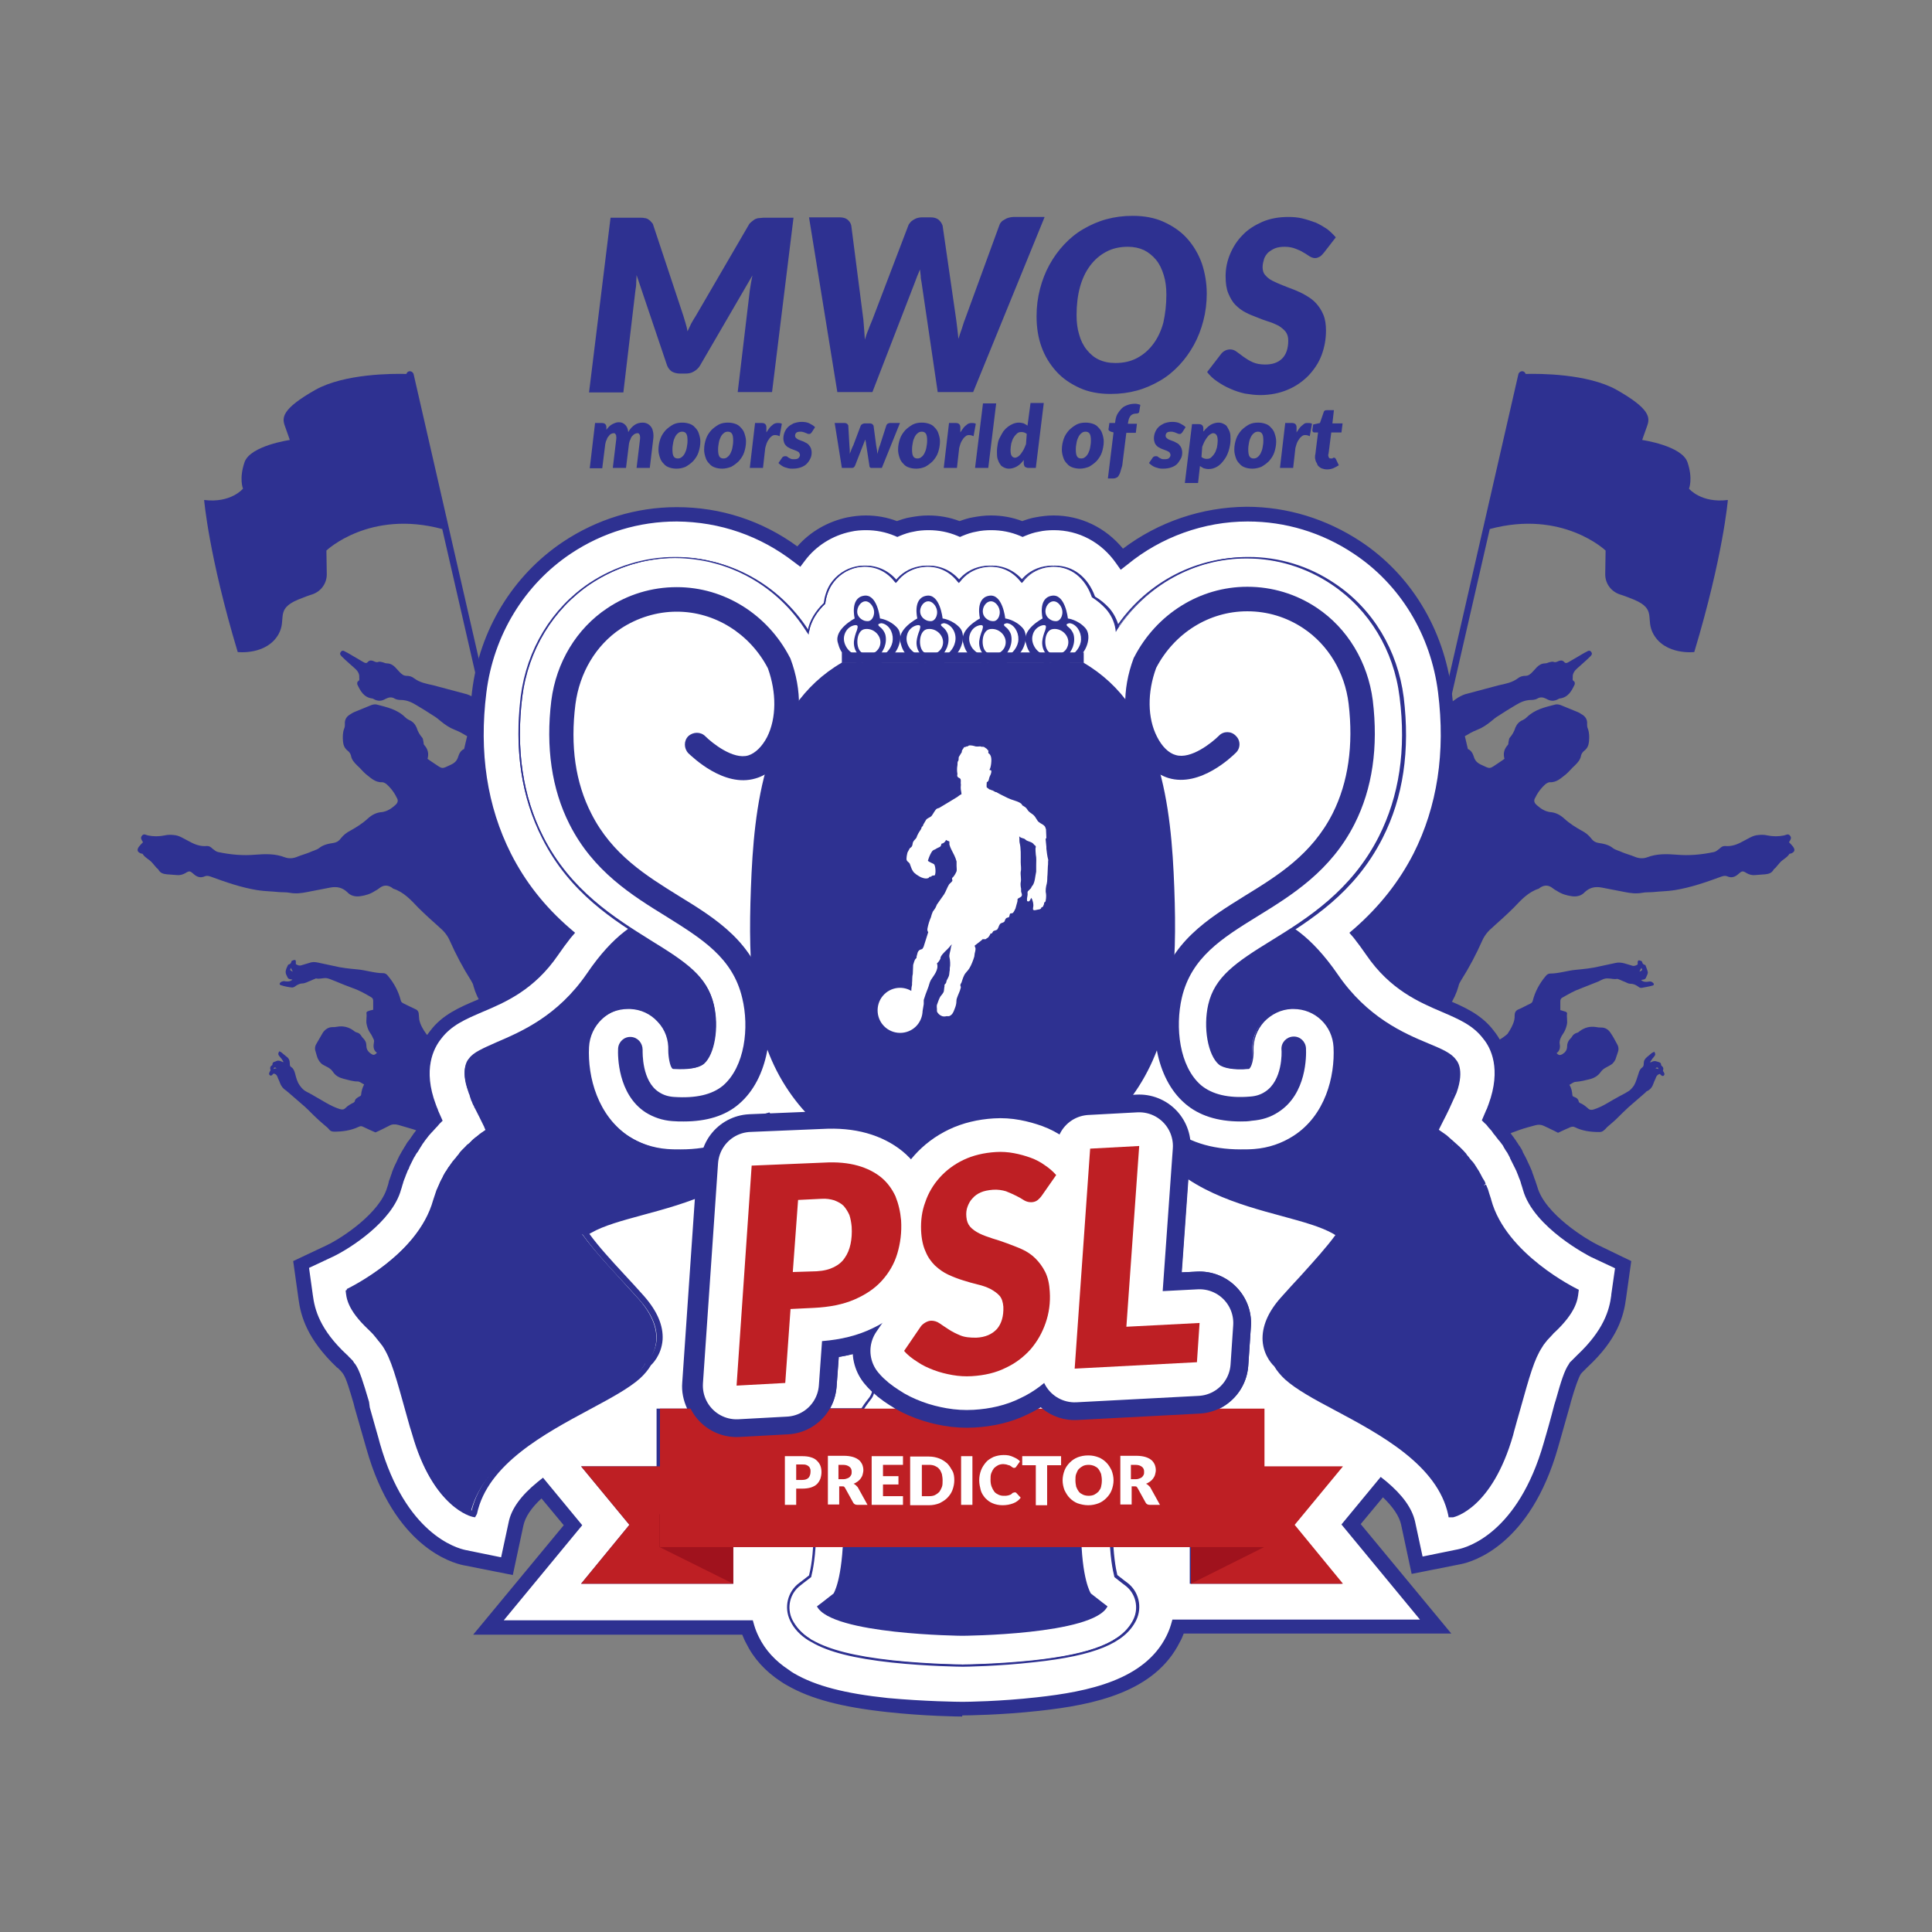 <?xml version="1.0" encoding="UTF-8"?> <svg xmlns="http://www.w3.org/2000/svg" xmlns:xlink="http://www.w3.org/1999/xlink" version="1.1" id="Layer_1" x="0px" y="0px" viewBox="0 0 512 512" style="enable-background:new 0 0 512 512;" xml:space="preserve"><rect x="0" y="0" width="512" height="512" fill="#808080" stroke="none"/> <style type="text/css"> .st0{fill:#2E3191;} .st1{fill:#FFFFFF;} .st2{fill:#BE1F24;} .st3{fill:#A0121D;} .st4{fill:none;stroke:#2E3191;stroke-width:27.266;stroke-linecap:round;stroke-linejoin:round;stroke-miterlimit:10;} .st5{fill:none;stroke:#FFFFFF;stroke-width:17.864;stroke-linecap:round;stroke-linejoin:round;stroke-miterlimit:10;} </style> <g> <g> <g> <g> <path class="st0" d="M388.2,195.1c0.3,1.1,0.5,2.2,0.8,3.4c0.8,0.3,1.3,1.1,1.6,2.1c0.3,1,0.9,1.6,2,2.1c2.4,1.1,2,1.2,4.5-0.5 c0.5-0.3,1-0.7,1.6-1.1c-0.4-1.4-0.1-2.6,0.9-3.7c0.2-0.2,0.1-0.6,0.2-0.9c0.1-0.4,0.1-0.8,0.3-1c0.7-0.8,1.2-1.7,1.5-2.7 c0.4-0.9,1-1.6,2-2c0.4-0.2,0.7-0.4,1-0.7c2.1-2.1,4.9-2.7,7.6-3.4c0.4-0.1,1,0,1.5,0.2c1.5,0.6,2.9,1.2,4.4,1.8 c0.3,0.1,0.6,0.3,0.9,0.5c1.1,0.6,1.7,1.4,1.6,2.7c0,0.4,0,0.8,0.2,1.2c0.4,1.1,0.4,2.2,0.3,3.4c-0.1,1-0.4,1.8-1.3,2.5 c-0.4,0.3-0.7,0.8-0.8,1.2c-0.2,1.2-0.9,1.9-1.7,2.7c-0.8,0.7-1.4,1.5-2.2,2.2c-1.3,1-2.5,2.3-4.4,2.2c-0.3,0-0.7,0.2-1,0.4 c-1.3,1.1-2.3,2.5-3,4c-0.3,0.7,0.1,1.3,0.6,1.7c1,0.9,2.1,1.6,3.4,1.8c1.5,0.1,2.7,0.7,3.8,1.7c1.4,1.3,3,2.3,4.6,3.2 c1,0.5,1.9,1.2,2.6,2.1c0.5,0.7,1.2,1.1,2,1.2c1.4,0.2,2.7,0.5,3.8,1.4c0.7,0.5,1.7,0.7,2.5,1.1c1,0.4,2.1,0.7,3.1,1.1 c1.1,0.5,2.3,0.6,3.4,0.2c2.6-1,5.2-0.9,7.8-0.7c3.3,0.3,6.6,0,9.9-0.7c0.5-0.1,1-0.5,1.5-0.9c0.4-0.4,0.8-0.7,1.4-0.7 c1.9,0.2,3.5-0.5,5.1-1.4c1.2-0.6,2.3-1.4,3.7-1.5c0.8-0.1,1.7-0.1,2.5,0.1c1.5,0.3,2.9,0.3,4.4,0c0.5-0.1,1.1-0.6,1.6,0.1 c0.5,0.6,0,1.2-0.3,1.7c0.4,0.4,0.8,0.8,1.1,1.2c0.6,0.9,0.4,1.4-0.6,1.8c-0.1,0-0.3,0-0.4,0.1c-0.6,1-1.7,1.4-2.5,2.3 c-0.4,0.5-0.8,0.9-1.2,1.4c-0.2,0.2-0.4,0.3-0.5,0.5c-0.5,0.9-1.3,1.1-2.2,1.2c-0.9,0.1-1.8,0.1-2.6,0.2 c-0.8,0.1-1.6-0.1-2.3-0.5c-1.1-0.7-1.3-0.6-2.3,0.3c-0.8,0.7-1.7,1-2.7,0.6c-0.6-0.3-1.1-0.2-1.7,0c-4.1,1.5-8.1,2.9-12.4,3.6 c-1.9,0.3-3.7,0.3-5.6,0.5c-1,0.1-2,0-3,0.2c-1.6,0.3-3.1,0.1-4.6-0.2c-2.1-0.4-4.1-0.8-6.2-1.2c-1.7-0.3-3.1,0-4.4,1.2 c-0.9,1-2.1,1.3-3.5,1.1c-1.4-0.2-2.7-0.6-3.9-1.4c-0.4-0.2-0.7-0.4-1.1-0.7c-1.1-0.9-2.2-0.9-3.3-0.2c-0.1,0.1-0.3,0.2-0.4,0.3 c-2.8,0.9-4.7,3-6.6,5c-1.8,1.8-3.7,3.5-5.6,5.2c-1.2,1-2.2,2.2-2.8,3.6c-1.6,3.6-3.5,7.2-5.6,10.5c-0.3,0.5-0.6,1-0.7,1.6 c-0.5,1.8-1.3,3.5-2.3,5c-1.2,1.8-2.5,3.5-3.6,5.3c-1,1.5-2.3,1.8-3.9,1.5c-2-0.3-3.6-1.5-5.1-2.8c-2.2-1.9-4.4-3.9-6.6-5.8 c-2.3-2.1-4.9-3.8-7.6-5.3c-2-1.2-4-2.4-6-3.6c-2.5-1.5-3.5-3.9-3.8-6.6c-0.2-1.3-0.1-2.7-0.1-4c0-1.1,0.5-2,1.4-2.7 c1.2-0.9,2.4-1.7,3.6-2.6c1.9-1.4,3.9-2.6,5.7-4.1c2.7-2.2,5-4.8,7.4-7.4c0,0,0-0.1,0.1-0.1c2-1.6,3-3.7,3.8-6.1 c0.5-1.5,1.4-2.9,2.2-4.2c0.7-1.1,1.1-2.3,1.1-3.7c0-0.9,0.2-1.7,0.3-2.6c0.1-1.5,0.3-2.9,0.4-4.4c0.1-1.4,0-2.8,0-4.1 c0-1,0.6-1.7,1.3-2.4c0.5-0.5,0.8-1.1,1-1.7c0.2-0.7,0.5-1.4,0.8-2.1c0.5-1,0.7-1.9,1-3c0.5-1.9,1.8-3.4,2.7-5.2 c0.2-0.4,0.7-0.6,1.1-0.8c1.7-0.6,3.1-1.7,4.5-2.7c0.7-0.5,1.5-0.9,2.3-1.2c3-0.8,6-1.6,9-2.4c1.8-0.4,3.5-0.7,5-1.8 c0.6-0.5,1.3-0.7,2.1-0.7c0.8,0,1.3-0.5,1.8-1c0.4-0.4,0.8-0.9,1.2-1.3c0.6-0.6,1.3-1,2.2-1c0.4,0,0.7-0.2,1.1-0.3 c0.4-0.1,0.8-0.2,1.1-0.1c0.5,0.2,0.9,0,1.3-0.2c0.5-0.2,1-0.3,1.5,0.2c0.4,0.5,0.8,0.3,1.3,0c1.4-0.8,2.7-1.6,4.1-2.4 c0.2-0.1,0.4-0.2,0.6-0.3c0.4-0.3,0.9-0.4,1.2,0.1c0.4,0.5,0,0.9-0.3,1.2c-1.1,1.1-2.3,2.1-3.4,3.1c-0.7,0.6-1.3,1.4-1.2,2.4 c0,0.4-0.2,0.8,0.4,1.1c0.1,0.1,0.2,0.6,0.1,0.8c-0.8,1.7-1.7,3.4-3.9,3.7c-0.2,0-0.3,0.1-0.5,0.2c-1.1,0.6-2.1,0.5-3.1-0.1 c-0.8-0.4-1.6-0.6-2.5,0c-0.4,0.2-1,0.3-1.5,0.3c-1.6,0-2.9,0.6-4.2,1.4c-1.5,0.9-3,1.8-4.5,2.8c-0.7,0.4-1.4,1-2,1.5 c-1.1,0.9-2.3,1.7-3.6,2.2C390.2,193.9,389.2,194.5,388.2,195.1z"></path> </g> </g> <g> <g> <path class="st0" d="M382.6,307.9c-0.6,1.2-1.3,2.4-2,3.6c-0.7,1.2-1.4,2.3-2.1,3.4c-0.4,0.6-0.8,0.7-1.3,0.1 c-1.1-1.3-1.8-2.7-2.4-4.3c-0.4-1.1-0.6-2.2-1-3.3c-0.3-0.9-0.7-1.7-1-2.5c-0.3-0.7-0.3-0.7-0.1-1.6c-1,0-1.3-0.8-1.7-1.5 c-1.3-2.8-2.6-5.6-3.9-8.4c-0.6-1.2-1.3-2.3-1.9-3.5c-0.3-0.5-0.6-1-0.8-1.6c-0.3-0.6-0.1-1.2,0.6-1.4c1.6-0.5,3.3-1,4.9-1.6 c0.6-0.2,1.1-0.3,1.8-0.4c-0.2-0.7,0.2-0.9,0.7-1.1c0.4-0.1,0.8-0.3,1.2-0.5c1.4-0.6,2.9-0.5,4.3-0.1c0.2,0.1,0.3,0.1,0.5,0.2 c0.9,0.3,1.6,0.2,2.3-0.6c0.7-0.9,1.7-1.2,2.8-0.8c0.6,0.2,1.1,0.1,1.6-0.2c0.4-0.2,0.9-0.4,1.3-0.6c0.6-0.3,1.1-0.7,1.4-1.3 c0.1-0.2,0.2-0.3,0.3-0.5c0.6-0.9,1.4-1.4,2.5-1.5c0.5,0,1-0.1,1.5-0.2c0.8-0.1,1.5-0.4,2.1-0.9c0.6-0.5,1.3-0.8,2.1-0.9 c0.4-0.1,0.9-0.3,1.3-0.5c0.5-0.3,0.9-0.6,1.3-0.9c0.2-0.2,0.4-0.3,0.6-0.5c0.8-1.2,1.5-2.4,1.8-3.7c0.1-0.4,0.1-0.8,0.1-1.2 c0-0.8,0.3-1.3,1-1.6c1-0.4,2-1,3.1-1.5c0.4-0.2,0.6-0.4,0.7-0.8c0.6-2.4,1.8-4.6,3.4-6.5c0.3-0.4,0.7-0.7,1.2-0.7 c2.3,0,4.6-0.8,6.9-1c2.1-0.2,4.1-0.4,6.2-0.9c1.4-0.3,2.8-0.6,4.2-0.9c0.8-0.2,1.6-0.1,2.4,0.1c0.7,0.2,1.3,0.4,2,0.6 c0.5,0.2,1,0,1.5-0.3c0-0.2,0-0.4,0-0.5c0-0.2,0-0.5,0.3-0.6c0.2,0,0.5,0.1,0.7,0.2c0.1,0,0.2,0.2,0.2,0.3 c0.1,0.4,0.3,0.6,0.7,0.7c0.1,0,0.2,0.1,0.2,0.2c0.2,0.6,0.5,1.2,0.6,1.8c0,0.4-0.3,0.9-0.5,1.4c-0.2,0.5-0.7,0.5-1.3,0.6 c0.5,0.5,1,0.5,1.5,0.5c0.3,0,0.5-0.1,0.8-0.1c0.3,0,0.6,0.1,0.8,0.3c0.4,0.3,0.4,0.7-0.1,0.8c-1,0.3-2,0.4-2.9,0.6 c-0.3,0-0.6-0.1-0.8-0.3c-0.7-0.5-1.3-0.8-2.2-0.8c-0.5,0-0.9-0.3-1.4-0.5c-0.6-0.2-1.1-0.5-1.7-0.7c-0.1,0-0.2-0.1-0.3-0.1 c-0.8,0.2-1.6-0.1-2.4-0.1c-1-0.1-1.8,0.4-2.6,0.8c-1.6,0.6-3.2,1.3-4.8,1.9c-1.7,0.6-3.2,1.5-4.8,2.4c-0.4,0.2-0.5,0.6-0.5,1 c0,0.7,0,1.5,0,2.3c0.5,0.1,0.9,0.3,1.4,0.4c0.2,0.1,0.4,0.3,0.4,0.4c-0.2,1.1,0.2,2.1-0.1,3.2c-0.2,0.8-0.5,1.6-1,2.3 c-0.3,0.4-0.5,0.8-0.7,1.3c-0.1,0.3-0.2,0.7-0.2,1c0.2,1.1,0.2,2.1-0.8,2.8c0.6,0.6,0.9,0.6,1.5,0.3c0.8-0.5,1.3-1.1,1.3-2.1 c0-0.8,0.3-1.5,0.9-2.1c0.2-0.1,0.3-0.4,0.4-0.5c0.3-0.5,0.7-0.8,1.3-1c0.2,0,0.5-0.2,0.7-0.4c1.3-1,2.8-1.4,4.5-1.1 c0.4,0.1,0.8,0.1,1.2,0.1c1.1,0,1.9,0.5,2.5,1.4c0.7,1,1.2,2,1.8,3.1c0.4,0.7,0.4,1.5,0.1,2.2c-0.2,0.6-0.4,1.2-0.6,1.8 c-0.2,0.4-0.5,0.8-0.8,1.1c-0.5,0.4-1,0.6-1.5,0.9c-0.6,0.3-1.2,0.7-1.6,1.3c-0.7,1-1.7,1.6-2.9,1.9c-1.2,0.3-2.4,0.6-3.7,0.7 c-0.6,0-1.1,0.5-1.7,0.8c0.6,0.9,0.7,1.8,0.8,2.7c0,0.3,0.2,0.4,0.5,0.5c0.6,0.2,1.1,0.6,1.2,1.3c0,0.1,0.2,0.2,0.3,0.3 c0.8,0.3,1.4,0.8,2.1,1.4c0.5,0.5,1,0.5,1.6,0.3c2.5-0.8,4.5-2.3,6.8-3.5c0.7-0.4,1.4-0.7,2-1.1c0.8-0.4,1.3-1,1.8-1.7 c0.6-1,0.8-2,1.2-3.1c0.2-0.7,0.4-1.3,1-1.7c0.4-0.3,0.4-0.7,0.4-1c0-0.8,0.3-1.3,0.9-1.8c0.4-0.3,0.8-0.7,1.2-1 c0.2-0.2,0.5-0.2,0.7-0.4c0.4,0.7,0.3,0.9-0.2,1.5c-0.3,0.3-0.5,0.7-0.8,1.1c-0.1,0.1,0,0.2-0.1,0.3c0.4-0.2,0.8-0.4,1.2-0.4 c0.4,0,0.8,0.2,1.2,0.3c0.2,0.1,0.5,0.2,0.5,0.6c0,0.1,0,0.2,0.1,0.3c0.5,0.4,0.6,0.8,0.4,1.3c0,0.1,0.1,0.3,0.2,0.4 c0.1,0.2,0.2,0.4,0.2,0.6c-0.1,0.4-0.4,0.6-0.8,0.3c-0.1-0.1-0.3-0.2-0.4-0.4c-0.5,0.1-0.8,0.4-1,0.8c-0.2,0.6-0.5,1.1-0.7,1.7 c-0.3,0.9-0.8,1.6-1.6,2c-0.2,0.1-0.4,0.2-0.5,0.4c-1.5,1.3-3,2.6-4.5,3.9c-1.1,1-2.1,2-3.1,3c-0.8,0.8-1.7,1.5-2.6,2.3 c-0.3,0.3-0.5,0.6-0.8,0.8c-0.4,0.4-0.8,0.5-1.3,0.5c-2.3,0-4.5-0.3-6.5-1.3c-0.4-0.2-0.7-0.1-1.1,0c-1.1,0.5-2.3,1-3.3,1.5 c-1.3-0.7-2.5-1.2-3.7-1.8c-0.8-0.4-1.5-0.4-2.3-0.2c-1.4,0.4-2.7,0.7-4.1,1.2c-1.4,0.5-2.8,1-4.1,1.6c-1.6,0.7-3.2,1.6-4.8,2.3 c-1.2,0.6-2.4,1-3.6,1.6c-1,0.4-1.9,1-2.8,1.4c-1.1,0.5-2.2,1-3.3,1.4C383.5,307.8,383.1,307.8,382.6,307.9z M434.5,257.5 c0.8-0.4,0.8-0.4,0.5-1C434.8,256.8,434.6,257.1,434.5,257.5z M438.7,283.1c0.3,0.1,0.5,0.1,0.8,0.2 C439.4,282.8,439.1,282.8,438.7,283.1z"></path> </g> </g> <g> <path class="st0" d="M384.4,197.3c-0.1-0.3-0.2-0.5-0.4-0.7c-0.5-0.6-1.1-1.1-1.8-1.5l12.6-54.9c19.3-5.2,30.7,5.7,30.7,5.7 l-0.1,6.3c0,2.4,1.5,4.5,3.8,5.3c1,0.3,2.3,0.8,3.8,1.4c6.2,2.6,2.9,5.1,5.2,9.2c3.2,5.6,10.8,4.7,10.8,4.7 c7.7-25.6,8.9-40.3,8.9-40.3c-7.1,0.9-10.3-3-10.3-3s1.1-2.6-0.4-7c-1.5-4.4-12-5.9-12-5.9s0.5-1.5,1.3-3.7 c0.8-2.2,0.9-4.5-8.1-9.6c-7.7-4.3-20.5-4.3-24.1-4.2c-0.1-0.3-0.3-0.6-0.7-0.7c-0.5-0.1-1,0.2-1.2,0.7l-21.5,93.9c0,0,0,0,0,0 c-0.4,0-0.7,0.3-0.8,0.7c-0.3,0.6-0.3,1.2-0.3,1.8"></path> </g> <g> <g> <path class="st0" d="M123.8,195.1c-0.3,1.1-0.5,2.2-0.8,3.4c-0.8,0.3-1.3,1.1-1.6,2.1c-0.3,1-0.9,1.6-2,2.1 c-2.4,1.1-2,1.2-4.5-0.5c-0.5-0.3-1-0.7-1.6-1.1c0.4-1.4,0.1-2.6-0.9-3.7c-0.2-0.2-0.1-0.6-0.2-0.9c-0.1-0.4-0.1-0.8-0.3-1 c-0.7-0.8-1.2-1.7-1.5-2.7c-0.4-0.9-1-1.6-2-2c-0.4-0.2-0.7-0.4-1-0.7c-2.1-2.1-4.9-2.7-7.6-3.4c-0.4-0.1-1,0-1.5,0.2 c-1.5,0.6-2.9,1.2-4.4,1.8c-0.3,0.1-0.6,0.3-0.9,0.5c-1.1,0.6-1.7,1.4-1.6,2.7c0,0.4,0,0.8-0.2,1.2c-0.4,1.1-0.4,2.2-0.3,3.4 c0.1,1,0.4,1.8,1.3,2.5c0.4,0.3,0.7,0.8,0.8,1.2c0.2,1.2,0.9,1.9,1.7,2.7c0.8,0.7,1.4,1.5,2.2,2.2c1.3,1,2.5,2.3,4.4,2.2 c0.3,0,0.7,0.2,1,0.4c1.3,1.1,2.3,2.5,3,4c0.3,0.7-0.1,1.3-0.6,1.7c-1,0.9-2.1,1.6-3.4,1.8c-1.5,0.1-2.7,0.7-3.8,1.7 c-1.4,1.3-3,2.3-4.6,3.2c-1,0.5-1.9,1.2-2.6,2.1c-0.5,0.7-1.2,1.1-2,1.2c-1.4,0.2-2.7,0.5-3.8,1.4c-0.7,0.5-1.7,0.7-2.5,1.1 c-1,0.4-2.1,0.7-3.1,1.1c-1.1,0.5-2.3,0.6-3.4,0.2c-2.6-1-5.2-0.9-7.8-0.7c-3.3,0.3-6.6,0-9.9-0.7c-0.5-0.1-1-0.5-1.5-0.9 c-0.4-0.4-0.8-0.7-1.4-0.7c-1.9,0.2-3.5-0.5-5.1-1.4c-1.2-0.6-2.3-1.4-3.7-1.5c-0.8-0.1-1.7-0.1-2.5,0.1c-1.5,0.3-2.9,0.3-4.4,0 c-0.5-0.1-1.1-0.6-1.6,0.1c-0.5,0.6,0,1.2,0.3,1.7c-0.4,0.4-0.8,0.8-1.1,1.2c-0.6,0.9-0.4,1.4,0.6,1.8c0.1,0,0.3,0,0.4,0.1 c0.6,1,1.7,1.4,2.5,2.3c0.4,0.5,0.8,0.9,1.2,1.4c0.2,0.2,0.4,0.3,0.5,0.5c0.5,0.9,1.3,1.1,2.2,1.2c0.9,0.1,1.8,0.1,2.6,0.2 c0.8,0.1,1.6-0.1,2.3-0.5c1.1-0.7,1.3-0.6,2.3,0.3c0.8,0.7,1.7,1,2.7,0.6c0.6-0.3,1.1-0.2,1.7,0c4.1,1.5,8.1,2.9,12.4,3.6 c1.9,0.3,3.7,0.3,5.6,0.5c1,0.1,2,0,3,0.2c1.6,0.3,3.1,0.1,4.6-0.2c2.1-0.4,4.1-0.8,6.2-1.2c1.7-0.3,3.1,0,4.4,1.2 c0.9,1,2.1,1.3,3.5,1.1c1.4-0.2,2.7-0.6,3.9-1.4c0.4-0.2,0.7-0.4,1.1-0.7c1.1-0.9,2.2-0.9,3.3-0.2c0.1,0.1,0.3,0.2,0.4,0.3 c2.8,0.9,4.7,3,6.6,5c1.8,1.8,3.7,3.5,5.6,5.2c1.2,1,2.2,2.2,2.8,3.6c1.6,3.6,3.5,7.2,5.6,10.5c0.3,0.5,0.6,1,0.7,1.6 c0.5,1.8,1.3,3.5,2.3,5c1.2,1.8,2.5,3.5,3.6,5.3c1,1.5,2.3,1.8,3.9,1.5c2-0.3,3.6-1.5,5.1-2.8c2.2-1.9,4.4-3.9,6.6-5.8 c2.3-2.1,4.9-3.8,7.6-5.3c2-1.2,4-2.4,6-3.6c2.5-1.5,3.5-3.9,3.8-6.6c0.2-1.3,0.1-2.7,0.1-4c0-1.1-0.5-2-1.4-2.7 c-1.2-0.9-2.4-1.7-3.6-2.6c-1.9-1.4-3.9-2.6-5.7-4.1c-2.7-2.2-5-4.8-7.4-7.4c0,0,0-0.1-0.1-0.1c-2-1.6-3-3.7-3.8-6.1 c-0.5-1.5-1.4-2.9-2.2-4.2c-0.7-1.1-1.1-2.3-1.1-3.7c0-0.9-0.2-1.7-0.3-2.6c-0.1-1.5-0.3-2.9-0.4-4.4c-0.1-1.4,0-2.8,0-4.1 c0-1-0.6-1.7-1.3-2.4c-0.5-0.5-0.8-1.1-1-1.7c-0.2-0.7-0.5-1.4-0.8-2.1c-0.5-1-0.7-1.9-1-3c-0.5-1.9-1.8-3.4-2.7-5.2 c-0.2-0.4-0.7-0.6-1.1-0.8c-1.7-0.6-3.1-1.7-4.5-2.7c-0.7-0.5-1.5-0.9-2.3-1.2c-3-0.8-6-1.6-9-2.4c-1.8-0.4-3.5-0.7-5-1.8 c-0.6-0.5-1.3-0.7-2.1-0.7c-0.8,0-1.3-0.5-1.8-1c-0.4-0.4-0.8-0.9-1.2-1.3c-0.6-0.6-1.3-1-2.2-1c-0.4,0-0.7-0.2-1.1-0.3 c-0.4-0.1-0.8-0.2-1.1-0.1c-0.5,0.2-0.9,0-1.3-0.2c-0.5-0.2-1-0.3-1.5,0.2c-0.4,0.5-0.8,0.3-1.3,0c-1.4-0.8-2.7-1.6-4.1-2.4 c-0.2-0.1-0.4-0.2-0.6-0.3c-0.4-0.3-0.9-0.4-1.2,0.1c-0.4,0.5,0,0.9,0.3,1.2c1.1,1.1,2.3,2.1,3.4,3.1c0.7,0.6,1.3,1.4,1.2,2.4 c0,0.4,0.2,0.8-0.4,1.1c-0.1,0.1-0.2,0.6-0.1,0.8c0.8,1.7,1.7,3.4,3.9,3.7c0.2,0,0.3,0.1,0.5,0.2c1.1,0.6,2.1,0.5,3.1-0.1 c0.8-0.4,1.6-0.6,2.5,0c0.4,0.2,1,0.3,1.5,0.3c1.6,0,2.9,0.6,4.2,1.4c1.5,0.9,3,1.8,4.5,2.8c0.7,0.4,1.4,1,2,1.5 c1.1,0.9,2.3,1.7,3.6,2.2C121.8,193.9,122.8,194.5,123.8,195.1z"></path> </g> </g> <g> <g> <path class="st0" d="M128.2,307.6c-1.1-0.4-2.2-0.9-3.3-1.4c-1-0.4-1.9-1-2.8-1.4c-1.2-0.5-2.4-1-3.6-1.6 c-1.6-0.7-3.2-1.6-4.8-2.3c-1.3-0.6-2.7-1.1-4.1-1.6c-1.3-0.4-2.7-0.8-4.1-1.2c-0.8-0.2-1.6-0.2-2.3,0.2 c-1.2,0.6-2.3,1.2-3.7,1.8c-1-0.4-2.2-1-3.3-1.5c-0.4-0.2-0.7-0.2-1.1,0c-2.1,1-4.3,1.3-6.5,1.3c-0.5,0-1-0.1-1.3-0.5 c-0.3-0.3-0.5-0.6-0.8-0.8c-0.9-0.8-1.8-1.5-2.6-2.3c-1.1-1-2-2-3.1-3c-1.5-1.3-3-2.6-4.5-3.9c-0.2-0.1-0.3-0.3-0.5-0.4 c-0.8-0.5-1.3-1.2-1.6-2c-0.2-0.6-0.5-1.1-0.7-1.7c-0.2-0.5-0.5-0.7-1-0.8c-0.1,0.1-0.3,0.3-0.4,0.4c-0.3,0.3-0.7,0.1-0.8-0.3 c0-0.2,0.1-0.4,0.2-0.6c0-0.1,0.2-0.3,0.2-0.4c-0.2-0.6-0.1-1,0.4-1.3c0.1,0,0.1-0.2,0.1-0.3c0-0.3,0.2-0.5,0.5-0.6 c0.4-0.1,0.8-0.4,1.2-0.3c0.4,0,0.8,0.3,1.2,0.4c0-0.1,0-0.2-0.1-0.3c-0.2-0.4-0.5-0.8-0.8-1.1c-0.5-0.6-0.6-0.8-0.2-1.5 c0.2,0.1,0.5,0.2,0.7,0.4c0.4,0.3,0.8,0.7,1.2,1c0.6,0.4,0.9,1,0.9,1.8c0,0.4,0,0.8,0.4,1c0.6,0.4,0.8,1,1,1.7 c0.3,1.1,0.5,2.1,1.2,3.1c0.5,0.7,1,1.3,1.8,1.7c0.7,0.4,1.4,0.7,2,1.1c2.2,1.2,4.3,2.7,6.8,3.5c0.7,0.2,1.1,0.2,1.6-0.3 c0.6-0.6,1.3-1,2.1-1.4c0.1-0.1,0.3-0.2,0.3-0.3c0.1-0.7,0.7-1,1.2-1.3c0.3-0.1,0.5-0.3,0.5-0.5c0.1-0.9,0.3-1.8,0.8-2.7 c-0.6-0.3-1.2-0.8-1.7-0.8c-1.3,0-2.5-0.4-3.7-0.7c-1.2-0.3-2.2-0.8-2.9-1.9c-0.4-0.6-1-1-1.6-1.3c-0.5-0.3-1.1-0.5-1.5-0.9 c-0.3-0.3-0.6-0.7-0.8-1.1c-0.3-0.6-0.4-1.2-0.6-1.8c-0.3-0.8-0.3-1.5,0.1-2.2c0.6-1,1.2-2.1,1.8-3.1c0.6-0.8,1.4-1.4,2.5-1.4 c0.4,0,0.8,0,1.2-0.1c1.7-0.3,3.2,0.1,4.5,1.1c0.2,0.2,0.4,0.3,0.7,0.4c0.6,0.1,1,0.5,1.3,1c0.1,0.2,0.3,0.4,0.4,0.5 c0.6,0.6,0.9,1.2,0.9,2.1c0,0.9,0.5,1.6,1.3,2.1c0.6,0.4,0.9,0.3,1.5-0.3c-1-0.7-1-1.7-0.8-2.8c0.1-0.3,0-0.7-0.2-1 c-0.2-0.4-0.4-0.9-0.7-1.3c-0.5-0.7-0.8-1.4-1-2.3c-0.3-1.1,0.1-2.1-0.1-3.2c0-0.1,0.2-0.4,0.4-0.4c0.4-0.2,0.9-0.3,1.4-0.4 c0-0.8,0-1.5,0-2.3c0-0.4-0.1-0.8-0.5-1c-1.5-0.9-3.1-1.8-4.8-2.4c-1.6-0.6-3.2-1.2-4.8-1.9c-0.9-0.3-1.7-0.8-2.6-0.8 c-0.8,0-1.6,0.3-2.4,0.1c-0.1,0-0.2,0-0.3,0.1c-0.6,0.2-1.1,0.5-1.7,0.7c-0.4,0.2-0.9,0.4-1.4,0.5c-0.9,0-1.5,0.3-2.2,0.8 c-0.2,0.2-0.6,0.3-0.8,0.3c-1-0.1-2-0.3-2.9-0.6c-0.5-0.1-0.5-0.5-0.1-0.8c0.2-0.2,0.5-0.2,0.8-0.3c0.2,0,0.5,0.1,0.8,0.1 c0.5,0,1,0,1.5-0.5c-0.6-0.1-1.1-0.1-1.3-0.6c-0.2-0.4-0.5-0.9-0.5-1.4c0-0.6,0.3-1.2,0.6-1.8c0-0.1,0.2-0.2,0.2-0.2 c0.4-0.1,0.6-0.3,0.7-0.7c0-0.1,0.1-0.3,0.2-0.3c0.2-0.1,0.5-0.2,0.7-0.2c0.3,0,0.3,0.3,0.3,0.6c0,0.2,0,0.4,0,0.5 c0.5,0.3,0.9,0.5,1.5,0.3c0.7-0.2,1.3-0.4,2-0.6c0.8-0.3,1.5-0.3,2.4-0.1c1.4,0.3,2.8,0.6,4.2,0.9c2,0.5,4.1,0.7,6.2,0.9 c2.3,0.2,4.5,1,6.9,1c0.5,0,0.9,0.3,1.2,0.7c1.6,1.9,2.8,4.1,3.4,6.5c0.1,0.4,0.3,0.6,0.7,0.8c1,0.5,2,1,3.1,1.5 c0.8,0.3,1,0.9,1,1.6c0,0.4,0.1,0.8,0.1,1.2c0.3,1.4,1,2.6,1.8,3.7c0.1,0.2,0.3,0.4,0.6,0.5c0.4,0.3,0.9,0.7,1.3,0.9 c0.4,0.2,0.8,0.5,1.3,0.5c0.8,0.1,1.5,0.4,2.1,0.9c0.6,0.5,1.3,0.8,2.1,0.9c0.5,0.1,1,0.1,1.5,0.2c1.1,0.1,1.9,0.5,2.5,1.5 c0.1,0.2,0.2,0.3,0.3,0.5c0.3,0.6,0.8,1,1.4,1.3c0.4,0.2,0.9,0.4,1.3,0.6c0.5,0.3,1,0.3,1.6,0.2c1.1-0.3,2.1,0,2.8,0.8 c0.7,0.8,1.4,0.9,2.3,0.6c0.2-0.1,0.3-0.1,0.5-0.2c1.4-0.5,2.9-0.5,4.3,0.1c0.4,0.2,0.8,0.3,1.2,0.5c0.5,0.2,0.9,0.4,0.7,1.1 c0.6,0.1,1.2,0.2,1.8,0.4c1.6,0.5,3.3,1,4.9,1.6c0.7,0.2,0.9,0.8,0.6,1.4c-0.3,0.5-0.5,1.1-0.8,1.6c-0.6,1.2-1.3,2.3-1.9,3.5 c-1.3,2.8-2.6,5.6-3.9,8.4c-0.3,0.7-0.7,1.5-1.7,1.5c0.2,0.8,0.2,0.8-0.1,1.6c-0.3,0.8-0.7,1.7-1,2.5c-0.4,1.1-0.6,2.2-1,3.3 c-0.5,1.6-1.3,3-2.4,4.3c-0.5,0.6-0.9,0.5-1.3-0.1c-0.7-1.1-1.4-2.3-2.1-3.4c-0.7-1.2-1.3-2.4-2-3.6 C128.9,307.8,128.5,307.8,128.2,307.6z M77.1,256.5c-0.3,0.6-0.3,0.6,0.5,1C77.4,257.1,77.2,256.8,77.1,256.5z M72.5,283.3 c0.3-0.1,0.6-0.2,0.8-0.2C72.9,282.8,72.6,282.8,72.5,283.3z"></path> </g> </g> <g> <path class="st0" d="M127.6,197.3c0.1-0.3,0.2-0.5,0.4-0.7c0.5-0.6,1.1-1.1,1.8-1.5l-12.6-54.9c-19.3-5.2-30.7,5.7-30.7,5.7 l0.1,6.3c0,2.4-1.5,4.5-3.8,5.3c-1,0.3-2.3,0.8-3.8,1.4c-6.2,2.6-2.9,5.1-5.2,9.2c-3.2,5.6-10.8,4.7-10.8,4.7 c-7.7-25.6-8.9-40.3-8.9-40.3c7.1,0.9,10.3-3,10.3-3s-1.1-2.6,0.4-7c1.5-4.4,12-5.9,12-5.9s-0.5-1.5-1.3-3.7 c-0.8-2.2-0.9-4.5,8.1-9.6c7.7-4.3,20.5-4.3,24.1-4.2c0.1-0.3,0.3-0.6,0.7-0.7c0.5-0.1,1,0.2,1.2,0.7l21.5,93.9c0,0,0,0,0,0 c0.4,0,0.7,0.3,0.8,0.7c0.3,0.6,0.3,1.2,0.3,1.8"></path> </g> <g> <g> <path class="st1" d="M255,452.9c-1,0-10-0.1-19.8-1.2c-11.8-1.3-19.6-3.4-25.6-6.7c-0.6-0.3-1.1-0.7-1.7-1 c-3.8-2.5-6.7-5.7-8.6-9.5c-0.5-1.1-1-2.2-1.3-3.3h-68.6l22.4-27.1l-8.1-9.9c-3.5,2.9-6.2,6.1-6.9,9.5l-2.4,11.2l-11.2-2.3 c-2.8-0.6-17.2-4.6-24.3-29.5c-0.3-1.1-3-10.8-3-10.8l0,0c-1.4-5-2.4-8-3.3-9.4c-0.1-0.1-0.2-0.2-0.3-0.4c0-0.1-0.2-0.2-0.2-0.2 c-0.1-0.1-0.2-0.2-0.2-0.2c-0.1-0.1-0.3-0.3-0.3-0.3c-0.1-0.1-0.3-0.3-0.3-0.3c-0.1-0.1-0.3-0.3-0.3-0.3 c-0.1-0.1-0.3-0.3-0.4-0.4c-7.5-7-9-12.8-9.6-17l-1.2-8.6l7.6-3.6c3.7-1.8,14.8-8.7,17-16.6c0.2-0.6,0.3-1.2,0.5-1.7l0.1-0.4 c0.2-0.5,0.3-0.9,0.5-1.4l0.1-0.4c0.2-0.6,0.4-1.1,0.7-1.6c0-0.1,0.1-0.2,0.2-0.4c0.2-0.4,0.4-0.8,0.6-1.2l0.2-0.4 c0.2-0.4,0.4-0.9,0.7-1.3c0-0.1,0.1-0.1,0.1-0.2c0.3-0.5,0.5-0.9,0.8-1.4c0.1-0.1,0.2-0.3,0.3-0.4c0.2-0.3,0.4-0.7,0.6-1 c0.1-0.1,0.2-0.3,0.2-0.4c0.3-0.4,0.6-0.8,0.9-1.3l0.2-0.3c0.2-0.3,0.5-0.7,0.8-1l0.3-0.4c0.3-0.3,0.5-0.6,0.8-1l0,0l0.2-0.2 c0.4-0.4,0.7-0.8,1-1.1c0.1-0.1,0.3-0.3,0.3-0.3c0.2-0.2,0.4-0.4,0.5-0.6l-0.4-0.8l-0.3-0.8c-0.1-0.2-0.3-0.8-0.3-0.8 c-0.1-0.3-0.2-0.6-0.3-0.8c-3.7-10.1-0.6-16.3,1.7-19.2c3-4,7.2-5.8,11.7-7.7c5.9-2.5,13.3-5.7,19.3-14.4 c1.1-1.6,2.2-3.2,3.4-4.6c-5.9-5.1-11.7-11.7-16.1-20.4c-6.5-12.8-8.8-27.6-6.7-43.8c2-15.8,10.4-29.7,23.2-38.2 c8.7-5.8,18.7-8.9,29.1-8.9l0.1,0c11.9,0,23.1,4,32.3,11.2c3.2-4.4,7.9-7.4,13.4-8.5c1.5-0.3,2.9-0.4,4.4-0.4 c2.9,0,5.7,0.6,8.3,1.6c1.3-0.5,2.6-0.9,3.9-1.2c1.5-0.3,2.9-0.4,4.4-0.4c2.9,0,5.7,0.6,8.3,1.6c1.3-0.5,2.6-0.9,3.9-1.2 c1.5-0.3,2.9-0.5,4.4-0.5c2.9,0,5.7,0.6,8.3,1.6c1.3-0.5,2.6-0.9,3.9-1.2c1.5-0.3,2.9-0.5,4.4-0.5c7.3,0,13.9,3.6,18.1,9.6 c9.3-7.6,20.9-11.8,33.1-11.9l0.1,0c10.3,0,20.4,3.1,29.1,8.9c12.8,8.5,21.3,22.4,23.2,38.2c2,16.2-0.2,31-6.7,43.8 c-4.4,8.7-10.2,15.3-16.1,20.4c1.2,1.4,2.3,3,3.4,4.6c6,8.8,13.3,11.9,19.3,14.4c4.5,1.9,8.7,3.7,11.7,7.7 c2.3,2.9,5.4,9.1,1.7,19.2c-0.1,0.3-0.2,0.5-0.3,0.8c0,0-0.3,0.6-0.3,0.8l-0.3,0.8l-0.4,0.8c0.2,0.2,0.4,0.4,0.5,0.6l0.3,0.4 c0.3,0.3,0.6,0.7,1,1.1l0.2,0.3c0.2,0.3,0.5,0.6,0.8,0.9c0.1,0.1,0.2,0.3,0.3,0.4c0.2,0.3,0.5,0.6,0.7,1l0.2,0.2 c0.3,0.4,0.6,0.9,0.9,1.3l0.2,0.4c0.2,0.3,0.4,0.7,0.7,1c0.1,0.2,0.2,0.3,0.3,0.4c0.3,0.4,0.5,0.9,0.8,1.4l0.1,0.2 c0.2,0.4,0.5,0.9,0.7,1.3l0.2,0.4c0.2,0.4,0.4,0.8,0.6,1.2c0.1,0.2,0.1,0.3,0.2,0.4c0.2,0.5,0.4,1,0.6,1.6l0.1,0.3 c0.2,0.5,0.3,0.9,0.5,1.4l0.2,0.5c0.2,0.6,0.4,1.1,0.5,1.7c2.2,8.1,14,15.1,17,16.6l7.7,3.7l-1.2,8.4l0,0.2 c-0.5,4.2-2.1,9.9-9.6,17c-0.1,0.1-0.5,0.4-0.5,0.4c-0.1,0.1-0.3,0.3-0.3,0.3c-0.1,0.1-0.3,0.3-0.3,0.3 c-0.1,0.1-0.2,0.3-0.2,0.3c0,0.1-0.2,0.2-0.2,0.2c-0.1,0.1-0.1,0.1-0.1,0.2c-0.1,0.1-0.2,0.2-0.3,0.4c-0.9,1.4-1.8,4.2-3.2,8.8 l0,0c0,0-2.9,10.2-3.2,11.3c-7.1,24.9-21.5,29-24.3,29.5l-11.2,2.3l-2.4-11.2c-0.7-3.4-3.4-6.6-6.9-9.5l-8.1,9.9l22.4,27.1 h-68.3c-0.3,1.1-0.8,2.2-1.3,3.3c-6.2,12.4-21.6,15.7-35.8,17.2c-9.8,1.1-18.8,1.2-19.8,1.2h0H255z"></path> </g> <g> <path class="st0" d="M255,454.9L255,454.9c-1,0-10.1-0.1-20-1.2c-12-1.3-20.2-3.5-26.3-7c-0.6-0.3-1.2-0.7-1.8-1.1 c-4.1-2.7-7.2-6.1-9.2-10.2c-0.4-0.7-0.7-1.5-1-2.2h-71.3l24-29l-5.9-7.1c-2.7,2.5-4.3,4.9-4.8,7.2l-2.8,13.1l-13.1-2.6 c-3-0.6-18.4-4.9-25.7-30.9c-0.3-1.1-3.1-10.8-3.1-10.8l-0.3-1.2l0,0c-1-3.4-1.9-6.5-2.7-7.7c-0.1-0.1-0.1-0.2-0.2-0.3l-0.5-0.6 c-0.1-0.1-0.3-0.3-0.3-0.3l-0.3-0.3c-0.1-0.1-0.2-0.2-0.4-0.3c-7.9-7.5-9.6-13.6-10.2-18.2l-1.4-10l8.9-4.2 c4.4-2.1,14.1-8.7,16-15.3c0.2-0.6,0.4-1.2,0.5-1.8l0.2-0.5c0.2-0.5,0.3-1,0.5-1.4l0.1-0.4c0.2-0.6,0.5-1.2,0.7-1.7 c0.1-0.1,0.1-0.3,0.2-0.4c0.2-0.4,0.4-0.8,0.6-1.3l0.2-0.4c0.2-0.5,0.5-0.9,0.7-1.3l0.1-0.2c0.3-0.5,0.6-1,0.9-1.5 c0.1-0.1,0.2-0.3,0.3-0.5c0.2-0.3,0.4-0.7,0.7-1c0.1-0.1,0.2-0.3,0.3-0.4c0.3-0.4,0.6-0.9,0.9-1.3l0.2-0.3 c0.3-0.3,0.5-0.7,0.8-1l0.3-0.4c0.3-0.3,0.5-0.7,0.8-1l0.2-0.2c0.4-0.4,0.7-0.8,1.1-1.2c0,0,0,0,0,0l-0.2-0.4 c-0.1-0.2-0.4-0.9-0.4-0.9c-0.1-0.3-0.2-0.6-0.3-0.9c-4.1-11.1-0.5-18,2-21.1c3.2-4.3,7.9-6.3,12.4-8.2 c5.7-2.4,12.8-5.5,18.4-13.8c0.8-1.1,1.6-2.2,2.4-3.3c-6.4-5.9-11.4-12.4-15.2-19.8c-6.7-13.2-9-28.3-6.9-44.9 c2-16.3,10.8-30.7,24.1-39.6c9-6,19.4-9.2,30.1-9.2l0.1,0c11.6,0,22.6,3.6,31.9,10.4c3.4-3.9,8.1-6.6,13.3-7.7 c1.6-0.3,3.2-0.5,4.8-0.5c2.9,0,5.7,0.5,8.3,1.5c1.1-0.4,2.3-0.8,3.5-1c1.6-0.3,3.2-0.5,4.8-0.5c2.9,0,5.7,0.5,8.3,1.5 c1.1-0.4,2.3-0.8,3.5-1c1.6-0.3,3.2-0.5,4.8-0.5c2.9,0,5.7,0.5,8.3,1.5c1.1-0.4,2.3-0.8,3.5-1c1.6-0.3,3.2-0.5,4.8-0.5 c7.2,0,13.8,3.2,18.4,8.8c9.4-7.1,20.9-11,32.7-11.1l0.1,0c10.7,0,21.1,3.2,30.2,9.2c13.3,8.8,22,23.2,24.1,39.6 c2.1,16.6-0.3,31.7-6.9,44.9c-3.8,7.4-8.7,13.9-15.2,19.8c0.8,1.1,1.6,2.2,2.4,3.3c5.7,8.3,12.7,11.3,18.4,13.8 c4.5,1.9,9.2,3.9,12.5,8.3c2.5,3.1,6.1,9.9,2,21c-0.1,0.3-0.2,0.6-0.3,0.9c0,0-0.3,0.6-0.3,0.8l-0.2,0.5l0,0 c0.3,0.4,0.7,0.7,1,1.1l0.2,0.3c0.2,0.3,0.5,0.6,0.8,1c0.1,0.1,0.2,0.3,0.3,0.4c0.3,0.3,0.5,0.7,0.8,1l0.2,0.2 c0.3,0.5,0.7,0.9,1,1.4l0.3,0.4c0.2,0.4,0.5,0.7,0.7,1.1c0.1,0.2,0.2,0.3,0.3,0.4c0.3,0.5,0.6,0.9,0.8,1.4l0.1,0.3 c0.2,0.4,0.5,0.9,0.7,1.3l0.2,0.4c0.2,0.4,0.4,0.9,0.6,1.3c0.1,0.1,0.1,0.3,0.2,0.4c0.2,0.5,0.5,1.1,0.7,1.6l0.1,0.4 c0.2,0.5,0.4,1,0.5,1.4l0.2,0.5c0.2,0.6,0.4,1.2,0.6,1.8c2,7.3,13.3,14.1,16,15.4l8.9,4.3l-1.4,10c-0.6,4.5-2.2,10.7-10.2,18.1 c-0.1,0.1-0.4,0.4-0.4,0.4l-0.6,0.6c-0.1,0.1-0.2,0.2-0.2,0.2l-0.3,0.3c-0.1,0.1-0.1,0.2-0.2,0.2c-0.7,1.1-1.6,3.7-2.7,7.5 l-0.2,0.8c0,0-2.9,10.2-3.2,11.3c-7.4,26-22.7,30.3-25.7,30.9l-13.1,2.6l-2.8-13.1c-0.5-2.2-2.1-4.6-4.8-7.2l-5.9,7.1l24,29 h-70.9c-0.3,0.8-0.6,1.5-1,2.2c-6.6,13.3-22.6,16.7-37.4,18.3c-9.9,1.1-19,1.2-20,1.2H255z M255,451h0.2c1,0,9.9-0.1,19.6-1.2 c13.7-1.5,28.5-4.6,34.3-16.2c0.5-1,0.9-2,1.2-3l0.4-1.4h65.6l-20.8-25.2l10.4-12.6l1.5,1.2c4.3,3.6,6.8,7.1,7.6,10.6l2,9.3 l9.3-1.9c2.6-0.5,16-4.4,22.8-28.2c0.3-0.9,2.1-7.3,2.8-10.1l0,0l0.4-1.3c1.4-5,2.3-7.8,3.4-9.4c0.1-0.2,0.2-0.3,0.3-0.5 c0-0.1,0.1-0.1,0.2-0.2c0,0,0.2-0.2,0.3-0.3c0,0,0.2-0.2,0.3-0.3l0.7-0.7c0,0,0.3-0.3,0.5-0.5c7-6.6,8.5-11.9,9-15.8l0-0.2l1-7 l-6.4-3c-0.2-0.1-15.2-7.7-18-17.8c-0.2-0.6-0.3-1.1-0.5-1.6l-0.1-0.4c-0.1-0.4-0.3-0.8-0.5-1.3l-0.1-0.3 c-0.2-0.5-0.4-1-0.6-1.5c-0.1-0.1-0.1-0.2-0.2-0.4c-0.2-0.4-0.4-0.8-0.6-1.2l-0.2-0.4c-0.2-0.4-0.4-0.8-0.6-1.2l-0.1-0.3 c-0.2-0.4-0.5-0.9-0.7-1.3l-0.3-0.4c-0.2-0.3-0.4-0.7-0.6-1l-0.2-0.4c-0.3-0.4-0.6-0.8-0.9-1.2l-0.2-0.2 c-0.2-0.3-0.5-0.6-0.7-0.9l-0.3-0.4c-0.3-0.3-0.5-0.6-0.7-0.9l-0.2-0.3c-0.3-0.3-0.6-0.7-0.9-1l-0.3-0.4 c-0.2-0.2-0.3-0.4-0.5-0.5l-0.9-0.9l1.2-2.8c0.1-0.1,0.3-0.7,0.3-0.7c0.1-0.3,0.2-0.5,0.3-0.8c3.4-9.3,0.6-14.9-1.4-17.3 c-2.7-3.6-6.5-5.2-10.9-7.1c-6.1-2.6-13.8-5.9-20.1-15.1c-1.1-1.6-2.2-3.1-3.3-4.5l-1.2-1.4l1.4-1.2 c6.7-5.9,11.8-12.4,15.6-19.8c6.3-12.5,8.5-26.8,6.5-42.7c-1.9-15.2-10-28.6-22.4-36.8c-8.4-5.6-18.1-8.5-28-8.5l-0.1,0 c-11.5,0-22.9,4.1-31.8,11.4L297,151l-1.2-1.7c-3.9-5.6-9.9-8.8-16.5-8.8c-1.3,0-2.7,0.1-4,0.4c-1.2,0.2-2.4,0.6-3.6,1.1 l-0.7,0.3l-0.7-0.3c-2.4-1-4.9-1.5-7.6-1.5c-1.3,0-2.7,0.1-4,0.4c-1.2,0.2-2.4,0.6-3.6,1.1l-0.7,0.3l-0.7-0.3 c-2.4-1-4.9-1.5-7.6-1.5c-1.3,0-2.7,0.1-4,0.4c-1.2,0.2-2.4,0.6-3.6,1.1l-0.7,0.3l-0.7-0.3c-2.4-1-4.9-1.5-7.6-1.5 c-1.3,0-2.7,0.1-4,0.4c-4.9,1-9.3,3.8-12.2,7.7l-1.2,1.6l-1.6-1.2c-9-7-19.7-10.7-31.1-10.8l-0.1,0c-9.9,0-19.6,2.9-28,8.5 c-12.3,8.2-20.5,21.6-22.4,36.8c-2,15.9,0.2,30.2,6.5,42.7c3.8,7.5,8.9,14,15.6,19.8l1.4,1.2l-1.2,1.4c-1.1,1.4-2.2,2.9-3.3,4.5 c-6.3,9.2-13.9,12.5-20.1,15.1c-4.4,1.9-8.2,3.5-10.9,7.1c-2,2.5-4.9,8.1-1.4,17.4c0.1,0.3,0.2,0.5,0.3,0.8l0,0 c0,0,0.3,0.6,0.3,0.8l1.2,2.7l-0.9,0.9c-0.2,0.2-0.3,0.4-0.5,0.6l-0.3,0.3c-0.3,0.3-0.6,0.7-1,1.1l-0.2,0.2c0,0,0,0,0,0l0,0 c-0.3,0.3-0.5,0.6-0.8,0.9l-0.3,0.4c-0.2,0.3-0.5,0.6-0.7,0.9l-0.2,0.3c-0.3,0.4-0.6,0.8-0.8,1.2c-0.1,0.1-0.1,0.2-0.2,0.3 c-0.2,0.3-0.4,0.7-0.6,1c-0.1,0.2-0.2,0.3-0.3,0.4c-0.3,0.4-0.5,0.9-0.8,1.3l-0.1,0.2c-0.2,0.4-0.4,0.8-0.6,1.2l-0.2,0.4 c-0.2,0.4-0.4,0.8-0.5,1.2c-0.1,0.1-0.1,0.2-0.2,0.3c-0.2,0.5-0.4,1-0.6,1.5l-0.1,0.3c-0.2,0.4-0.3,0.8-0.5,1.3l-0.1,0.4 c-0.2,0.5-0.3,1.1-0.5,1.6c-2.3,8.6-13.8,15.8-18,17.8l-6.4,3l1,7.2c0.5,3.9,1.9,9.2,9,15.8c0.1,0.1,0.3,0.2,0.4,0.4l0.4,0.4 c0,0,0.3,0.3,0.4,0.4c0,0,0.2,0.2,0.3,0.3c0,0,0.2,0.2,0.2,0.3c0,0,0.2,0.2,0.2,0.3c0.1,0.2,0.3,0.3,0.4,0.5 c1.1,1.6,2,4.5,3.6,9.9L98,373l0,0c0.7,2.6,2.5,8.7,2.7,9.6c6.8,23.8,20.2,27.7,22.8,28.2l9.3,1.9l2-9.3c0.7-3.5,3.2-7,7.6-10.6 l1.5-1.2l10.4,12.6l-20.8,25.2h66l0.4,1.4c0.3,1,0.7,2,1.2,3c1.7,3.5,4.4,6.4,7.9,8.7c0.5,0.4,1,0.7,1.5,1 c5.7,3.3,13.4,5.3,24.8,6.5C245.1,450.9,254,451,255,451z"></path> </g> </g> <g> <path class="st0" d="M394.2,318.1c-0.1-0.4-0.2-0.8-0.4-1.2c0-0.1-0.1-0.2-0.1-0.3c-0.1-0.3-0.2-0.6-0.3-0.9 c0-0.1-0.1-0.2-0.1-0.3c-0.1-0.4-0.3-0.8-0.5-1.1c0-0.1-0.1-0.2-0.1-0.2c-0.1-0.3-0.3-0.6-0.4-0.9c-0.1-0.1-0.1-0.2-0.2-0.3 c-0.2-0.3-0.3-0.7-0.5-1c0,0,0-0.1,0-0.1c-0.2-0.3-0.4-0.7-0.6-1c-0.1-0.1-0.1-0.2-0.2-0.3c-0.2-0.3-0.3-0.5-0.5-0.8 c-0.1-0.1-0.1-0.2-0.2-0.3c-0.2-0.3-0.4-0.6-0.7-0.9c0-0.1-0.1-0.1-0.2-0.2c-0.2-0.2-0.4-0.5-0.6-0.7c-0.1-0.1-0.1-0.2-0.2-0.3 c-0.2-0.2-0.4-0.5-0.6-0.7c0-0.1-0.1-0.1-0.1-0.2c-0.2-0.3-0.5-0.5-0.7-0.8c-0.1-0.1-0.2-0.2-0.2-0.3c-0.2-0.2-0.4-0.4-0.5-0.6 c-0.1-0.1-0.2-0.2-0.3-0.3c-0.2-0.2-0.5-0.5-0.7-0.7c-0.1-0.1-0.1-0.1-0.2-0.2c-0.2-0.2-0.4-0.3-0.6-0.5 c-0.1-0.1-0.2-0.2-0.3-0.3c-0.2-0.2-0.4-0.3-0.5-0.5c-0.1-0.1-0.2-0.1-0.3-0.2c-0.2-0.2-0.5-0.4-0.7-0.6 c-0.1-0.1-0.2-0.2-0.3-0.3c-0.2-0.1-0.3-0.2-0.5-0.3c-0.1-0.1-0.2-0.2-0.4-0.3c-0.2-0.1-0.4-0.3-0.5-0.4 c-0.2-0.1-0.3-0.2-0.5-0.3c-0.1,0-0.1-0.1-0.2-0.1c0-0.1,0.1-0.2,0.1-0.3c0.1-0.1,0.1-0.3,0.2-0.4c0-0.1,0.1-0.2,0.1-0.3 c0.9-1.8,1.8-3.4,2.5-5c0,0,0-0.1,0.1-0.1c0.1-0.2,0.2-0.3,0.2-0.5c0-0.1,0.1-0.1,0.1-0.2c0.1-0.1,0.1-0.3,0.2-0.4 c0-0.1,0.1-0.2,0.1-0.3c0.1-0.1,0.1-0.2,0.2-0.4c0-0.1,0.1-0.2,0.1-0.3c0-0.1,0.1-0.2,0.1-0.3c0-0.1,0.1-0.2,0.1-0.3 c0-0.1,0.1-0.2,0.1-0.3c0.1-0.1,0.1-0.2,0.1-0.4c0-0.1,0.1-0.1,0.1-0.2c0.1-0.2,0.1-0.4,0.2-0.6c2.2-6.1,0-8.1,0-8.1 c-3.2-4.7-19.4-5.2-31.4-22.7c-4.3-6.3-8.3-10-11.7-12.3c8.4-5.4,17.5-12.5,23.6-24.5c5.4-10.7,7.3-23.2,5.6-37.2 c-1.5-12.4-8.2-23.3-18.2-30c-6.8-4.5-14.6-6.9-22.7-6.9l-0.1,0c-13.9,0-26.8,7.2-34.5,18.9c-0.3-2-1.2-3.9-2.5-5.5 c-1.2-1.4-2.5-2.4-3.8-3.1c-1.9-5-5.6-8.1-10.4-8.1c-0.7,0-1.4,0.1-2.1,0.2c-2.6,0.5-4.8,1.9-6.3,3.9c-2-2.6-4.9-4.1-8.2-4.1 c-0.7,0-1.4,0.1-2.1,0.2c-2.6,0.5-4.8,1.9-6.3,3.9c-2-2.6-4.9-4.1-8.2-4.1c-0.7,0-1.4,0.1-2.1,0.2c-2.6,0.5-4.8,1.9-6.3,3.9 c-2-2.6-4.9-4.1-8.2-4.1c-0.7,0-1.4,0.1-2.1,0.2c-2.9,0.6-5.3,2.3-6.9,4.7c-1,1.6-1.5,3.4-1.7,5c-2.1,2-3.8,4.6-4.3,7.5 c-7.6-12.2-20.7-19.7-35-19.7c0,0-0.1,0-0.1,0c-8,0-15.9,2.4-22.7,6.9c-10,6.7-16.6,17.6-18.2,30c-1.7,13.9,0.1,26.4,5.6,37.2 c6.1,12.1,15.3,19.1,23.6,24.5c-3.4,2.2-7.4,6-11.7,12.3c-11.9,17.5-28.2,18.1-31.4,22.7c0,0-2.2,2,0,8.1 c0.1,0.2,0.1,0.4,0.2,0.6c0,0.1,0.1,0.1,0.1,0.2c0,0.1,0.1,0.2,0.1,0.4c0,0.1,0.1,0.2,0.1,0.3c0,0.1,0.1,0.2,0.1,0.3 c0,0.1,0.1,0.2,0.1,0.3c0,0.1,0.1,0.2,0.1,0.3c0.1,0.1,0.1,0.2,0.2,0.4c0,0.1,0.1,0.2,0.1,0.3c0.1,0.1,0.1,0.3,0.2,0.4 c0,0.1,0.1,0.1,0.1,0.2c0.1,0.2,0.2,0.3,0.2,0.5c0,0,0,0.1,0.1,0.1c0.8,1.5,1.6,3.2,2.5,5c0,0.1,0.1,0.2,0.1,0.3 c0.1,0.1,0.1,0.3,0.2,0.4c0,0.1,0.1,0.2,0.1,0.3c-0.1,0-0.1,0.1-0.2,0.1c-0.2,0.1-0.3,0.2-0.5,0.3c-0.2,0.1-0.4,0.2-0.5,0.4 c-0.1,0.1-0.2,0.2-0.4,0.3c-0.2,0.1-0.3,0.2-0.5,0.3c-0.1,0.1-0.2,0.2-0.3,0.3c-0.2,0.2-0.5,0.4-0.7,0.6 c-0.1,0.1-0.2,0.1-0.3,0.2c-0.2,0.1-0.4,0.3-0.5,0.5c-0.1,0.1-0.2,0.2-0.3,0.3c-0.2,0.2-0.4,0.3-0.6,0.5 c-0.1,0.1-0.1,0.1-0.2,0.2c-0.2,0.2-0.5,0.5-0.7,0.7c-0.1,0.1-0.2,0.2-0.3,0.3c-0.2,0.2-0.4,0.4-0.5,0.6 c-0.1,0.1-0.2,0.2-0.2,0.3c-0.2,0.3-0.5,0.5-0.7,0.8c0,0.1-0.1,0.1-0.1,0.2c-0.2,0.2-0.4,0.5-0.6,0.7c-0.1,0.1-0.2,0.2-0.2,0.3 c-0.2,0.2-0.4,0.5-0.6,0.7c-0.1,0.1-0.1,0.1-0.2,0.2c-0.2,0.3-0.4,0.6-0.7,0.9c-0.1,0.1-0.1,0.2-0.2,0.3 c-0.2,0.3-0.3,0.5-0.5,0.8c-0.1,0.1-0.1,0.2-0.2,0.3c-0.2,0.3-0.4,0.7-0.6,1c0,0,0,0.1,0,0.1c-0.2,0.3-0.3,0.7-0.5,1 c-0.1,0.1-0.1,0.2-0.2,0.3c-0.1,0.3-0.3,0.6-0.4,0.9c0,0.1-0.1,0.2-0.1,0.2c-0.2,0.4-0.3,0.8-0.5,1.1c0,0.1-0.1,0.2-0.1,0.3 c-0.1,0.3-0.2,0.6-0.3,0.9c0,0.1-0.1,0.2-0.1,0.3c-0.1,0.4-0.3,0.8-0.4,1.2c-4.1,14.9-23.2,24-23.2,24c0.2,1.7,0.2,4.9,6.1,10.4 c0.2,0.2,0.4,0.4,0.5,0.5c0,0,0,0,0,0c0.2,0.2,0.3,0.3,0.5,0.5c0,0,0,0,0.1,0.1c0.1,0.2,0.3,0.3,0.4,0.5c0,0,0,0,0.1,0.1 c0.1,0.2,0.3,0.3,0.4,0.5c0,0,0,0,0,0c0.1,0.2,0.3,0.3,0.4,0.5c0,0,0,0,0,0c0.1,0.2,0.3,0.3,0.4,0.5c0,0,0,0,0,0 c0.3,0.3,0.5,0.7,0.8,1c0,0,0,0,0,0c2.4,3.6,3.6,8.2,6.8,19.7c0,0,0,0,0,0c0.3,1.2,0.7,2.4,1.1,3.7c5.5,19.4,15.4,21.4,15.4,21.4 c4.1-19.4,34-27.9,43.4-36.3c1.4-1.3,2.4-2.6,3.1-3.9c0,0.1-0.1,0.2-0.1,0.4c0,0,7.7-6.7-1.8-17.4c-5.9-6.6-11.3-12.1-14.9-17.1 c0.4-0.2,0.7-0.5,1.1-0.7c6.3-3.6,17.9-5.1,28.8-9.5l-3.4,49.5c-0.2,2.4,0.3,4.7,1.3,6.9h-8.1v15.3H154l12.8,15.5L154,419.7h40.3 V410h21.5c-0.3,4.1-0.8,6.5-1.1,7.7c-1.6,1.2-2.7,2.1-2.7,2.1c-3,2.2-3.9,6.3-2.3,9.6c1,2,2.5,3.6,4.7,5.1 c0.3,0.2,0.5,0.4,0.8,0.5c4.5,2.6,11.3,4.3,21.2,5.3c9.4,1,18.3,1.1,18.6,1.1c0,0,0,0,0,0c0,0,0,0,0,0c0.4,0,9.2-0.1,18.6-1.1 c15.8-1.7,23.8-5,26.7-10.9c1.7-3.3,0.7-7.4-2.3-9.6c0,0-1.1-0.8-2.7-2.1c-0.3-1.2-0.9-3.6-1.1-7.7h21.1v9.7h40.3l-12.8-15.5 l12.8-15.5H335v-15.3h-12c4.3-2.1,7.4-6.3,7.8-11.4l0.7-10.4c0.3-3.9-1.1-7.7-3.9-10.5c-2.7-2.8-6.5-4.3-10.4-4.1l-4.1,0.2 l1.8-25.4c12.9,8.7,30.5,10,38.8,14.6c0.4,0.2,0.8,0.5,1.1,0.7c-3.6,5-9,10.5-14.9,17.1c-9.5,10.8-1.8,17.4-1.8,17.4 c-0.1-0.1-0.1-0.2-0.1-0.4c0.7,1.3,1.6,2.6,3.1,3.9c9.4,8.4,39.3,16.9,43.4,36.3c0,0,9.9-2,15.4-21.4c0.4-1.3,0.7-2.5,1.1-3.7 c0,0,0,0,0,0c3.2-11.5,4.4-16.1,6.8-19.7c0,0,0,0,0,0c0.2-0.4,0.5-0.7,0.8-1c0,0,0,0,0,0c0.1-0.2,0.3-0.3,0.4-0.5c0,0,0,0,0,0 c0.1-0.2,0.3-0.3,0.4-0.5c0,0,0,0,0,0c0.1-0.1,0.3-0.3,0.4-0.5c0,0,0,0,0.1-0.1c0.1-0.2,0.3-0.3,0.4-0.5c0,0,0,0,0.1-0.1 c0.2-0.2,0.3-0.3,0.5-0.5c0,0,0,0,0,0c0.2-0.2,0.4-0.3,0.5-0.5c5.8-5.5,5.8-8.7,6.1-10.4C417.4,342.1,398.3,333,394.2,318.1z M188.7,264.5l-2-3.9C187.6,261.9,188.2,263.1,188.7,264.5z M221.7,367.6l0.6-8c1.3-0.2,2.5-0.5,3.8-0.8c0.2,3,1.4,5.9,3.5,8.3 c0.6,0.6,1.2,1.3,1.9,1.9c-0.3,1-0.6,1.4-1,1.9c-0.5,0.6-1.1,1.3-1.7,2.3H220C220.9,371.6,221.5,369.7,221.7,367.6z M321.1,264.5 c0.5-1.4,1.1-2.7,2-3.9L321.1,264.5z"></path> </g> <g> <path class="st0" d="M125.9,402.1l-0.6-0.1c-0.4-0.1-10.4-2.3-15.9-21.8l-1.8-6.5c-2.6-9.3-3.8-13.6-5.9-16.8 c-0.2-0.3-0.5-0.7-0.7-1c-0.1-0.2-0.3-0.3-0.4-0.5l-0.4-0.5c-0.2-0.2-0.3-0.3-0.4-0.5l-1-1c-0.2-0.2-0.4-0.4-0.6-0.6 c-5.6-5.2-6-8.6-6.2-10.4l-0.1-0.8l0.4-0.2c0.2-0.1,18.9-9.2,22.8-23.6c0.1-0.4,0.2-0.8,0.4-1.3l0.1-0.3c0.1-0.3,0.2-0.6,0.3-1 l0.1-0.3c0.2-0.4,0.3-0.8,0.5-1.2l0.1-0.3c0.1-0.3,0.3-0.6,0.4-0.9l0.2-0.3c0.2-0.3,0.3-0.7,0.5-1c0.2-0.5,0.5-0.8,0.7-1.1 l0.1-0.2c0.2-0.4,0.4-0.6,0.6-0.9l0.2-0.3c0.2-0.3,0.4-0.6,0.7-1l0.2-0.2c0.2-0.3,0.4-0.5,0.6-0.7l0.2-0.3 c0.2-0.2,0.4-0.5,0.6-0.7l0.1-0.2c0.2-0.3,0.5-0.6,0.7-0.8l0.2-0.2c0.2-0.2,0.4-0.4,0.6-0.6l0.3-0.3c0.2-0.3,0.5-0.5,0.8-0.7 l0.2-0.2c0.2-0.2,0.4-0.4,0.6-0.6l0.3-0.3c0.2-0.2,0.4-0.3,0.6-0.5l0.3-0.2c0.3-0.2,0.5-0.4,0.7-0.6l2-1.4l-1-2 c-0.6-1.2-1.2-2.4-1.8-3.5l-1.6-3.4l0.5-0.5l-0.6,0.2l-0.3-0.7c-2.4-6.4,0-8.7,0.1-8.8c1.1-1.6,3.7-2.7,7.3-4.3 c6.5-2.8,16.2-6.9,24-18.3c7-10.3,13.4-14,17.8-15.2l-2.4-4.7l4.2-2.1l83.2,162.4h-5.3l-48.6-94.8c-8.4,11.5-22.7,15.4-34.2,18.5 c-5.5,1.5-10.3,2.8-13.6,4.7c-0.2,0.1-0.4,0.2-0.5,0.3c2.4,3.3,5.6,6.8,9.3,10.8c1.7,1.8,3.4,3.7,5.2,5.7c3.5,4,5.1,7.8,4.9,11.5 c-0.3,4.3-3,6.7-3.1,6.8l0,0c-0.7,1.2-1.7,2.4-2.9,3.5c-2.9,2.6-7.7,5.2-13.1,8.1c-12.1,6.5-27.3,14.6-30.1,27.8L125.9,402.1z M93.2,342.4c0.2,1.8,0.6,4.7,5.8,9.5c0.2,0.2,0.4,0.4,0.6,0.5l1,1c0.2,0.2,0.3,0.4,0.5,0.5c0.2,0.2,0.3,0.4,0.5,0.5 c0.2,0.2,0.3,0.4,0.4,0.5c0.3,0.4,0.5,0.7,0.8,1.1c2.2,3.4,3.5,7.7,6.1,17.1l0.8,2.8c0.3,1.2,0.7,2.4,1,3.7 c4.5,16,12.1,19.9,14.3,20.7c3.3-13.4,18.4-21.5,30.5-28c5.4-2.9,10.1-5.4,12.9-7.9c1.3-1.1,2.3-2.4,2.9-3.7l0.1,0.1 c0.5-0.5,2.4-2.5,2.6-5.8c0.2-3.3-1.3-6.9-4.6-10.6c-1.8-2-3.5-3.9-5.2-5.7c-3.9-4.2-7.2-7.9-9.7-11.4l-0.4-0.5l0.6-0.4 c0.4-0.3,0.8-0.5,1.2-0.7c3.4-1.9,8.3-3.2,13.9-4.8c11.6-3.2,26.1-7.1,34.1-18.9l0.6-0.9l49.2,96h2.4l-81.6-159.4l-1.9,1l2.6,5 l-0.8,0.2c-4.1,0.9-10.5,4.3-17.8,14.9c-8,11.7-18,16-24.5,18.8c-3.3,1.4-5.8,2.5-6.8,3.9c-0.1,0.1-1.9,2,0.1,7.5l0.2,0.5 l-0.5,0.5l0.6-0.2l0.8,1.9l-0.5,0.5l0.6-0.3l0.6,1.2c0.5,1.1,1.1,2.2,1.8,3.5l1.5,3l-2.8,2c-0.2,0.2-0.5,0.4-0.7,0.6l-0.3,0.2 c-0.2,0.1-0.4,0.3-0.5,0.4l-0.3,0.3c-0.2,0.2-0.4,0.3-0.6,0.5l-0.2,0.2c-0.2,0.2-0.5,0.5-0.7,0.7l-0.2,0.2 c-0.2,0.2-0.4,0.4-0.6,0.6l-0.2,0.3c-0.2,0.3-0.5,0.5-0.7,0.8l-0.6-0.3l0.5,0.4c-0.2,0.2-0.4,0.5-0.6,0.7l-0.2,0.2 c-0.2,0.3-0.4,0.6-0.6,0.8l-0.7-0.2l0.5,0.4c-0.2,0.3-0.4,0.6-0.6,0.9l-0.1,0.2c-0.2,0.3-0.4,0.6-0.5,0.8l-0.2,0.3 c-0.2,0.3-0.4,0.7-0.6,1c-0.2,0.4-0.4,0.7-0.6,1.1l-0.2,0.3c-0.1,0.3-0.3,0.6-0.4,0.9l-0.7,0l0.6,0.3c-0.2,0.4-0.3,0.7-0.5,1.1 l-0.1,0.3c-0.1,0.3-0.2,0.6-0.3,0.9l-0.1,0.3c-0.1,0.4-0.3,0.8-0.4,1.2C112.4,332.2,96.1,341,93.2,342.4z"></path> </g> <g> <path class="st0" d="M383.9,402.1l-0.1-0.6c-2.8-13.2-17.9-21.3-30.1-27.8c-5.5-2.9-10.2-5.5-13.1-8.1c-1.2-1.1-2.2-2.3-2.9-3.5 l0,0c-0.1-0.1-2.8-2.5-3.1-6.8c-0.2-3.7,1.4-7.6,4.9-11.5c1.8-2,3.5-3.9,5.2-5.7c3.6-4,6.8-7.5,9.2-10.8 c-0.2-0.1-0.4-0.2-0.5-0.3c-3.3-1.9-8.1-3.2-13.6-4.7c-11.5-3.1-25.8-7-34.2-18.5L257,398.6h-5.3l0.5-0.9l82.7-161.5l4.2,2.1 l-2.4,4.7c4.3,1.2,10.7,4.9,17.8,15.2c7.8,11.4,17.5,15.6,24,18.3c3.6,1.5,6.2,2.6,7.4,4.4l0,0c0,0,2.4,2.3,0.1,8.7L384,294 c-0.5,1.1-1.1,2.2-1.7,3.4l-1,2l2,1.4c0.2,0.2,0.5,0.4,0.7,0.6l0.2,0.2c0.3,0.2,0.4,0.4,0.6,0.5l1.1,1c0.3,0.2,0.5,0.5,0.8,0.7 l0.3,0.3c0.2,0.2,0.4,0.4,0.6,0.6l0.3,0.3c0.2,0.3,0.5,0.5,0.7,0.8l0.1,0.2c0.2,0.2,0.4,0.5,0.6,0.7l0.2,0.3 c0.2,0.2,0.4,0.5,0.6,0.7l0.2,0.2c0.2,0.3,0.5,0.6,0.7,1l0.2,0.3c0.2,0.3,0.3,0.5,0.5,0.8l0.2,0.3c0.2,0.4,0.4,0.7,0.6,1.1 c0.2,0.4,0.4,0.8,0.6,1.1l0.2,0.3c0.2,0.3,0.3,0.6,0.4,0.9l-0.5,0.5l0.6-0.3c0.2,0.4,0.3,0.8,0.5,1.2l0.1,0.3 c0.1,0.3,0.2,0.6,0.3,1l0.1,0.3c0.1,0.4,0.3,0.8,0.4,1.3c3.9,14.4,22.6,23.5,22.8,23.6l0.4,0.2l-0.1,0.8 c-0.2,1.8-0.6,5.1-6.2,10.4c-0.2,0.2-0.4,0.3-0.5,0.5l-1.4,1.5c-0.2,0.2-0.3,0.3-0.4,0.5c-0.2,0.2-0.3,0.3-0.4,0.5 c-0.3,0.3-0.5,0.7-0.7,1c-2.1,3.2-3.3,7.5-5.9,16.8l-0.8,2.8c-0.3,1.2-0.7,2.4-1,3.7c-5.6,19.5-15.5,21.7-15.9,21.8L383.9,402.1z M338.5,360.9c0.7,1.3,1.6,2.5,2.9,3.7c2.8,2.5,7.5,5,12.9,7.9c12.2,6.5,27.3,14.7,30.5,28c2.2-0.8,9.8-4.8,14.3-20.7l1.8-6.4 c2.6-9.5,3.9-13.8,6.1-17.2c0.2-0.4,0.5-0.7,0.8-1.1c0.1-0.2,0.3-0.3,0.4-0.5c0.2-0.2,0.3-0.4,0.4-0.5l1.5-1.6 c0.2-0.2,0.4-0.4,0.6-0.6c5.2-4.9,5.6-7.8,5.8-9.5c-2.9-1.5-19.3-10.3-23.1-24.2c-0.1-0.4-0.2-0.8-0.4-1.2l-0.1-0.3 c-0.1-0.3-0.2-0.6-0.3-0.9l-0.1-0.3c-0.1-0.4-0.3-0.7-0.5-1.1l0.5-0.5l-0.6,0.3c-0.1-0.3-0.3-0.6-0.4-0.9l-0.2-0.3 c-0.2-0.3-0.3-0.6-0.5-1c-0.2-0.4-0.4-0.8-0.6-1.1l-0.2-0.3c-0.2-0.3-0.3-0.5-0.5-0.7l-0.2-0.3c-0.2-0.3-0.4-0.6-0.6-0.9l0.4-0.6 l-0.5,0.4c-0.2-0.2-0.4-0.5-0.5-0.7l-0.2-0.3c-0.2-0.2-0.4-0.5-0.6-0.7l0.4-0.6l-0.5,0.4c-0.2-0.3-0.5-0.5-0.7-0.8l-0.2-0.3 c-0.2-0.2-0.4-0.4-0.5-0.6l-0.3-0.3c-0.2-0.2-0.5-0.5-0.7-0.7l0.2-0.7l-0.4,0.5l-0.9-0.8c-0.2-0.2-0.3-0.3-0.5-0.4l-0.3-0.2 c-0.2-0.2-0.5-0.4-0.7-0.6l-2.8-2l1.6-3.1c0.6-1.2,1.2-2.3,1.7-3.4l0.3-0.6l0.7,0.1l-0.6-0.3l1.2-2.6l0.7,0l-0.6-0.2l0.2-0.5 c2-5.5,0.2-7.4,0.2-7.4c-1.1-1.5-3.7-2.6-6.9-4c-6.6-2.8-16.6-7.1-24.5-18.8c-7.2-10.6-13.7-14-17.8-14.9l-0.8-0.2l2.6-5l-1.9-1 l-81.6,159.4h2.4l49.2-96l0.6,0.9c8,11.8,22.5,15.7,34.1,18.9c5.6,1.5,10.4,2.8,13.9,4.8c0.4,0.2,0.8,0.5,1.2,0.7l0.6,0.4 l-0.4,0.5c-2.5,3.5-5.9,7.2-9.7,11.4c-1.7,1.8-3.4,3.7-5.2,5.7c-3.3,3.7-4.8,7.2-4.6,10.6c0.2,3.3,2.1,5.3,2.6,5.8L338.5,360.9z"></path> </g> <g> <g> <g> <path class="st1" d="M371.4,184.8c-1.5-12.4-8.2-23.3-18.2-30c-6.8-4.5-14.6-6.9-22.7-6.9l-0.1,0c-13.9,0-26.8,7.2-34.5,18.9 c-0.3-2-1.2-3.9-2.5-5.5c-1.2-1.4-2.5-2.4-3.8-3.1c-1.9-5-5.6-8.1-10.4-8.1c-0.7,0-1.4,0.1-2.1,0.2c-2.6,0.5-4.8,1.9-6.3,3.9 c-2-2.6-4.9-4.1-8.2-4.1c-0.7,0-1.4,0.1-2.1,0.2c-2.6,0.5-4.8,1.9-6.3,3.9c-2-2.6-4.9-4.1-8.2-4.1c-0.7,0-1.4,0.1-2.1,0.2 c-2.6,0.5-4.8,1.9-6.3,3.9c-2-2.6-4.9-4.1-8.2-4.1c-0.7,0-1.4,0.1-2.1,0.2c-2.9,0.6-5.3,2.3-6.9,4.7c-1,1.6-1.5,3.4-1.7,5 c-2.1,2-3.8,4.6-4.3,7.5c-7.6-12.2-20.7-19.7-35-19.7c0,0-0.1,0-0.1,0c-8,0-15.9,2.4-22.7,6.9c-10,6.7-16.6,17.6-18.2,30 c-1.7,13.9,0.1,26.4,5.6,37.2c7.3,14.5,19.1,21.7,28.5,27.6c9.5,5.9,15,9.6,16.7,16.8c1.4,6,0.2,13.1-2.6,15.6 c-0.9,0.8-2.9,1.3-5.4,1.3c-0.6,0-1.3,0-2-0.1c-0.2,0-0.3,0-0.4-0.1c-0.5-0.6-1-2.8-0.9-4.4c0.1-2.9-0.9-5.7-2.8-7.9 c-2-2.2-4.7-3.4-7.5-3.6c-0.2,0-0.4,0-0.6,0c-5.8,0-10.6,4.6-10.9,10.4c-0.4,7.9,2.3,18.3,10.8,23.8c3.2,2,6.7,3.2,10.6,3.5 c1.2,0.1,2.5,0.1,3.7,0.1c8,0,14.6-2.2,19.6-6.5c1.1-1,2.2-2,3.1-3.1c6.6,9,14.1,13.8,18.7,16c0.9,2.3,2.5,5.4,5.3,9.5 c1.9,2.9,3.3,6.4,3.8,8c0.2,8.9,0.6,29.8,0.2,36.5c-0.3,4-0.8,4.6-1.5,5.6c-0.6,0.8-1.5,1.9-2.3,3.5c-1.5,2.8-3,7.3-3.9,10.2 c-3.4,3-8,9.2-8.1,20.9c-0.1,6.8-0.8,10.4-1.3,12c-1.6,1.2-2.7,2.1-2.7,2.1c-3,2.2-3.9,6.3-2.3,9.6c1,2,2.5,3.6,4.7,5.1 c0.3,0.2,0.5,0.4,0.8,0.5c4.5,2.6,11.3,4.3,21.2,5.3c9.4,1,18.3,1.1,18.6,1.1c0,0,0,0,0,0c0,0,0,0,0,0c0.4,0,9.2-0.1,18.6-1.1 c15.8-1.7,23.8-5,26.7-10.9c1.7-3.3,0.7-7.4-2.3-9.6c0,0-1.1-0.8-2.7-2.1c-0.5-1.6-1.2-5.2-1.3-12c-0.1-11.7-4.8-18-8.1-20.9 c-0.9-2.9-2.5-7.4-3.9-10.2c-0.8-1.6-1.7-2.7-2.3-3.5c-0.8-1-1.2-1.6-1.5-5.6c-0.5-6.6-0.1-27.6,0.2-36.5 c0.6-1.6,1.9-5.2,3.8-8c2.7-4.1,4.4-7.2,5.3-9.5c4.5-2.2,12-7,18.5-15.8c0.9,1,1.8,2,2.9,2.9c5,4.3,11.6,6.5,19.6,6.5 c1.2,0,2.4,0,3.7-0.1c3.9-0.3,7.4-1.5,10.6-3.5c8.5-5.5,11.1-15.9,10.8-23.8c-0.3-5.8-5.1-10.4-10.9-10.4c-0.2,0-0.4,0-0.5,0 c-2.9,0.1-5.6,1.4-7.6,3.6c-2,2.2-3,4.9-2.8,7.9c0.1,1.6-0.4,3.9-0.9,4.5c-0.1,0-0.1,0-0.4,0.1c-0.7,0.1-1.3,0.1-2,0.1 c-2.5,0-4.5-0.5-5.4-1.3c-2.9-2.4-4.1-9.6-2.6-15.6c1.7-7.2,7.2-10.9,16.7-16.8c9.4-5.8,21.2-13.1,28.5-27.6 C371.3,211.2,373.1,198.7,371.4,184.8z"></path> </g> <g> <path class="st0" d="M255.2,441.7L255.2,441.7c-0.5,0-9.4-0.1-18.8-1.1c-10.1-1.1-16.9-2.8-21.3-5.4c-0.3-0.2-0.6-0.3-0.9-0.5 c-2.2-1.4-3.8-3.1-4.8-5.2c-1.7-3.5-0.7-7.7,2.4-10c0,0,1.1-0.8,2.6-2c0.4-1.6,1.2-5.2,1.2-11.9c0.1-11.5,4.5-17.8,8.2-21.1 c1-3.2,2.5-7.5,3.9-10.2c0.8-1.6,1.7-2.7,2.4-3.6c0.7-0.9,1.2-1.5,1.5-5.4c0.5-6.3,0.1-25.8-0.2-36.4c-0.5-1.5-1.9-5-3.8-7.9 c-2.5-3.7-4.2-6.8-5.3-9.4c-4.9-2.5-12.1-7.2-18.5-15.8c-0.9,1.1-1.9,2-2.9,2.9c-5.1,4.4-11.8,6.6-19.8,6.6 c-1.2,0-2.4-0.1-3.7-0.1c-3.9-0.3-7.5-1.5-10.7-3.6c-8.6-5.6-11.3-16.1-10.9-24.1c0.3-6.2,5.5-11,11.8-10.7 c3,0.1,5.7,1.4,7.7,3.7c2,2.2,3.1,5.1,2.9,8.1c-0.1,1.5,0.4,3.6,0.8,4.2c0,0,0.1,0,0.2,0c3.3,0.3,6-0.2,7.1-1.1 c2.8-2.4,3.9-9.4,2.5-15.2c-1.7-7.1-7.1-10.7-16.5-16.6c-9.5-5.9-21.3-13.2-28.6-27.7c-5.5-10.8-7.4-23.4-5.6-37.3 c1.6-12.5,8.2-23.5,18.3-30.2c6.8-4.6,14.7-7,22.8-7l0.1,0c14.1,0,27.1,7.2,34.9,19.2c0.6-2.5,2-4.8,4.2-6.8 c0.2-1.9,0.8-3.6,1.8-5.1c1.6-2.5,4.1-4.2,7.1-4.9c0.7-0.1,1.4-0.2,2.2-0.2c3.2,0,6.1,1.4,8.2,3.9c1.6-1.9,3.8-3.2,6.3-3.7 c0.7-0.1,1.4-0.2,2.2-0.2c3.2,0,6.1,1.4,8.2,3.9c1.6-1.9,3.8-3.2,6.3-3.7c0.7-0.1,1.4-0.2,2.2-0.2c3.2,0,6.1,1.4,8.2,3.9 c1.6-1.9,3.7-3.2,6.3-3.7c0.7-0.1,1.4-0.2,2.2-0.2c4.8,0,8.7,3,10.6,8.2c1.4,0.8,2.7,1.9,3.8,3.1c1.2,1.4,2,3,2.5,4.8 c7.8-11.5,20.6-18.4,34.3-18.4l0.1,0c8.1,0,16,2.4,22.8,7c10.1,6.7,16.7,17.7,18.3,30.2c1.7,14-0.1,26.5-5.6,37.3 c-7.4,14.6-19.2,21.8-28.6,27.7c-9.4,5.8-14.9,9.5-16.5,16.6c-1.4,5.9-0.2,12.9,2.5,15.2c1.1,0.9,3.8,1.4,7.1,1.1 c0.1,0,0.1,0,0.2,0c0.4-0.6,0.8-2.6,0.8-4.2c-0.1-3,0.9-5.9,2.9-8.1c2-2.2,4.8-3.5,7.8-3.7c0.1,0,0.3,0,0.5,0 c6,0,10.9,4.7,11.2,10.7c0.4,8-2.3,18.5-10.9,24.1c-3.2,2.1-6.8,3.3-10.7,3.6c-1.2,0.1-2.5,0.1-3.7,0.1c-8,0-14.7-2.2-19.8-6.6 c-0.9-0.8-1.8-1.7-2.7-2.6c-6.4,8.4-13.4,13.1-18.3,15.5c-1.1,2.6-2.8,5.7-5.3,9.4c-1.8,2.8-3.2,6.1-3.8,7.9 c-0.3,10.6-0.6,30.1-0.2,36.4c0.3,4,0.7,4.5,1.5,5.4c0.6,0.8,1.5,1.9,2.4,3.6c1.4,2.7,2.9,7,3.9,10.2c3.7,3.3,8,9.6,8.2,21.1 c0.1,6.6,0.8,10.2,1.2,11.9c1.5,1.2,2.6,2,2.6,2c3.1,2.3,4.1,6.5,2.4,10c-3,6.1-11.1,9.4-27,11.1 C264.4,441.6,255.6,441.7,255.2,441.7L255.2,441.7z M203.9,294.8l0.2,0.3c6.8,9.2,14.6,13.9,18.6,15.9l0.1,0.1l0,0.1 c1,2.6,2.8,5.8,5.3,9.4c1.9,2.9,3.2,6.3,3.9,8.1l0,0.1c0.3,10.6,0.6,30.1,0.2,36.5c-0.3,4.1-0.8,4.8-1.6,5.8 c-0.6,0.8-1.5,1.9-2.3,3.5c-1.4,2.7-2.9,7-3.9,10.2l0,0.1l-0.1,0.1c-3.6,3.2-7.9,9.4-8,20.7c-0.1,6.8-0.9,10.5-1.3,12.1l0,0.1 l-0.1,0.1c-1.6,1.2-2.7,2.1-2.7,2.1c-2.9,2.1-3.8,6-2.2,9.2c1,1.9,2.5,3.6,4.6,4.9c0.3,0.2,0.5,0.4,0.8,0.5 c4.4,2.5,11.1,4.2,21.1,5.3c9.4,1,18.2,1.1,18.6,1.1l0.1,0.3l0-0.3c0.4,0,9.2-0.1,18.6-1.1c15.7-1.7,23.6-4.9,26.5-10.7 c1.6-3.2,0.7-7.1-2.2-9.2c0,0-1.1-0.8-2.7-2.1l-0.1-0.1l0-0.1c-0.4-1.6-1.2-5.3-1.3-12.1c-0.1-11.3-4.4-17.5-8-20.7l-0.1-0.1 l0-0.1c-1-3.2-2.5-7.5-3.9-10.2c-0.8-1.6-1.7-2.7-2.3-3.5c-0.8-1-1.3-1.7-1.6-5.8c-0.5-6.4-0.1-25.9,0.2-36.5l0-0.1 c0.6-1.8,2-5.3,3.9-8.1c2.5-3.7,4.2-6.8,5.3-9.4l0-0.1l0.1-0.1c4.9-2.4,12-7.1,18.4-15.7l0.2-0.3l0.3,0.3c0.9,1,1.9,2,2.9,2.9 c5,4.3,11.5,6.4,19.4,6.4c1.2,0,2.4,0,3.6-0.1c3.8-0.3,7.3-1.5,10.4-3.5c8.4-5.4,11-15.7,10.6-23.5 c-0.3-5.7-4.9-10.1-10.6-10.1c-0.2,0-0.4,0-0.5,0c-2.8,0.1-5.4,1.4-7.3,3.4c-1.9,2.1-2.9,4.8-2.8,7.6c0.1,1.5-0.3,3.9-1,4.7 l-0.1,0.1c-0.1,0.1-0.2,0.1-0.5,0.1c-3.5,0.3-6.4-0.2-7.6-1.2c-2.9-2.5-4.2-9.8-2.8-15.9c1.7-7.3,7.2-11.1,16.8-17 c9.4-5.8,21.1-13.1,28.4-27.5c5.4-10.7,7.3-23.1,5.5-37l0,0c-1.5-12.3-8.1-23.2-18-29.8c-6.7-4.5-14.5-6.9-22.5-6.9l-0.1,0 c-13.7,0-26.5,7.1-34.2,18.8l-0.4,0.7l-0.1-0.8c-0.3-2-1.2-3.8-2.5-5.3c-1.1-1.2-2.3-2.2-3.7-3.1l-0.1-0.1l0-0.1 c-1.8-5-5.5-7.9-10.1-7.9c-0.7,0-1.4,0.1-2,0.2c-2.5,0.5-4.6,1.8-6.1,3.8l-0.3,0.3l-0.3-0.3c-2-2.6-4.8-4-8-4 c-0.7,0-1.4,0.1-2,0.2c-2.5,0.5-4.6,1.8-6.1,3.8l-0.3,0.3l-0.3-0.3c-2-2.6-4.8-4-8-4c-0.7,0-1.4,0.1-2,0.2 c-2.5,0.5-4.6,1.8-6.1,3.8l-0.3,0.3l-0.3-0.3c-2-2.6-4.8-4-8-4c-0.7,0-1.4,0.1-2,0.2c-2.8,0.6-5.2,2.2-6.7,4.6 c-0.9,1.4-1.5,3.1-1.7,4.9l0,0.1l-0.1,0.1c-1.6,1.5-3.7,4-4.2,7.3l-0.1,0.8l-0.5-0.7c-7.6-12.2-20.6-19.5-34.8-19.6l-0.1-0.3 v0.3c-8,0-15.7,2.4-22.5,6.9c-9.9,6.6-16.5,17.5-18,29.8c-1.7,13.9,0.1,26.3,5.5,37c7.3,14.4,19,21.6,28.4,27.5 c9.6,5.9,15.1,9.6,16.8,17c1.4,6.1,0.2,13.4-2.8,15.9c-1.2,1.1-4.1,1.5-7.6,1.3c-0.2,0-0.4,0-0.5-0.1l-0.1-0.1 c-0.6-0.7-1-3.1-1-4.7c0.1-2.8-0.8-5.5-2.8-7.6c-1.9-2.1-4.5-3.3-7.3-3.4c-0.2,0-0.4,0-0.6,0c-5.7,0-10.3,4.4-10.6,10.1 c-0.4,7.8,2.2,18,10.6,23.5c3.1,2,6.6,3.2,10.4,3.5c1.2,0.1,2.5,0.1,3.6,0.1c7.9,0,14.4-2.2,19.4-6.4c1.1-0.9,2.1-2,3.1-3.1 L203.9,294.8z"></path> </g> </g> <g> <path class="st0" d="M181.2,297.2c-1,0-2,0-3.1-0.1c-2.6-0.2-4.9-1-7-2.3c-7.4-4.8-7.4-15-7.3-16.9c0.1-1.8,1.6-3.2,3.4-3.1 c1.8,0.1,3.1,1.6,3.1,3.4c0,0.8-0.2,8.3,4.3,11.2c1.2,0.8,2.5,1.2,4,1.3c5.8,0.4,10.1-0.6,13-3c5.8-5,7-15.4,5.1-23.2 c-2.5-10.7-10.7-15.7-20.1-21.6c-9.1-5.6-19.4-12-25.7-24.5c-4.7-9.3-6.3-20.4-4.8-32.7c1.3-10.2,6.7-19.1,14.8-24.5 c5.5-3.7,11.9-5.6,18.4-5.6c0,0,0.1,0,0.1,0c12.5,0,24,7.2,29.9,18.6c0.1,0.1,0.1,0.2,0.2,0.4c3.1,8.3,3,16.9-0.4,23.5 c-2.1,4.2-5.3,7.2-8.9,8.2c-8.4,2.5-16.8-5.8-17.8-6.7c-1.2-1.3-1.2-3.3,0-4.5c1.3-1.2,3.3-1.2,4.5,0c1.8,1.8,7.4,6.3,11.4,5.1 c1.9-0.6,3.7-2.4,5-4.9c2.5-5,2.5-11.8,0.2-18.2c-4.8-9.2-14.1-15-24.1-15c0,0-0.1,0-0.1,0c-5.2,0-10.4,1.6-14.8,4.5 c-6.6,4.4-10.9,11.7-12,20c-1.4,11.1,0,20.8,4.2,29c5.5,10.9,14.6,16.5,23.3,21.9c9.8,6,19.9,12.3,23,25.6 c2.2,9.4,0.9,22.6-7.2,29.5C192.2,295.7,187.3,297.2,181.2,297.2z"></path> </g> <g> <path class="st0" d="M328.7,297.2c-6.1,0-11-1.6-14.6-4.7c-8.1-6.9-9.4-20.2-7.2-29.5c3.1-13.3,13.2-19.5,23-25.6 c8.8-5.4,17.8-11,23.3-21.9c4.1-8.2,5.5-18,4.2-29c-1-8.3-5.4-15.6-12-20c-4.5-3-9.6-4.5-14.8-4.5c0,0-0.1,0-0.1,0 c-10.1,0-19.3,5.8-24.1,15c-2.4,6.5-2.3,13.3,0.2,18.2c1.3,2.6,3.1,4.4,5,4.9c4,1.2,9.6-3.3,11.4-5.1c1.2-1.3,3.3-1.3,4.5,0 c1.3,1.2,1.3,3.3,0,4.5c-0.9,0.9-9.4,9.2-17.8,6.7c-3.6-1.1-6.8-4-8.9-8.2c-3.3-6.7-3.5-15.2-0.4-23.5c0-0.1,0.1-0.2,0.2-0.4 c5.9-11.4,17.4-18.6,29.9-18.6c0,0,0.1,0,0.1,0c6.5,0,12.9,1.9,18.4,5.6c8.1,5.4,13.5,14.4,14.8,24.5 c1.5,12.4-0.1,23.4-4.8,32.7c-6.3,12.5-16.6,18.9-25.7,24.5c-9.4,5.8-17.6,10.9-20.1,21.6c-1.8,7.8-0.7,18.2,5.1,23.2 c2.9,2.4,7.2,3.5,13,3c1.5-0.1,2.8-0.5,4-1.3c4.6-3,4.4-10.4,4.3-11.2c-0.1-1.8,1.3-3.3,3.1-3.4c1.8-0.1,3.3,1.3,3.4,3.1 c0.1,2,0.2,12.1-7.3,16.9c-2.1,1.4-4.4,2.1-7,2.3C330.7,297.2,329.7,297.2,328.7,297.2z"></path> </g> <g> <path class="st0" d="M311.2,235.3c-0.8-21.3-3.4-47.7-24.1-59.7h-32h-32c-20.7,12-23.3,38.4-24.1,59.7 c-0.8,21.3,0.2,38.5,9.2,52.6s20.8,17.7,20.8,17.7c0,2,2,5.9,5.2,10.8c3.3,4.9,5.1,11,5.1,11s0.8,29.5,0.2,38.4 c-0.7,8.9-3,8.7-4.8,12.1c-1.8,3.4-4.1,11.3-4.1,11.3s-6.9,3.3-7.1,16.4c-0.2,13.1-2.6,16.7-2.6,16.7c-2.5,2-4.4,3.4-4.4,3.4 c3.8,7.5,38.5,7.8,38.5,7.8s34.8-0.2,38.5-7.8c0,0-2-1.5-4.4-3.4c0,0-2.5-3.6-2.6-16.7c-0.2-13.1-7.1-16.4-7.1-16.4 s-2.3-7.9-4.1-11.3c-1.8-3.4-4.1-3.3-4.8-12.1c-0.7-8.9,0.2-38.4,0.2-38.4s1.8-6.1,5.1-11c3.3-4.9,5.2-8.9,5.2-10.8 c0,0,11.8-3.6,20.8-17.7S312,256.7,311.2,235.3z"></path> </g> <g> <g> <rect x="223.1" y="172.9" class="st0" width="64.1" height="2.8"></rect> </g> <g> <g> <path class="st0" d="M271,166.4c-2-2.2-4.6-2.5-4.6-2.5s-0.7-6.8-4.4-6c-3.6,0.7-2.3,6-2.3,6s-5.4,2.8-4.5,6.3 c0.9,3.5,2.1,3.6,3.8,4.6c1.7,0.9,2.4,2.8,2.3,3.6h4c0,0,0.8-3.1,3.3-4S273,168.6,271,166.4z M264,160 c0.7,0.7,1.1,1.8,0.9,2.8c-0.1,0.7-0.5,1.4-1.1,1.7c-0.4,0.2-1,0.1-1.4,0c-0.9-0.3-1.7-1-1.9-2 C260.1,160.5,262.2,158.2,264,160z M257.7,171.8c-0.7-1-1.1-2.3-0.7-3.6s1.3-2.2,2.6-2.5c1.2-0.2,0.9,0.5,0.7,1.3 c-0.4,1-0.7,2-0.8,3c-0.1,1.4,0.4,2.9,1.5,3.7C259.7,173.6,258.5,172.8,257.7,171.8z M265.3,176.7c-0.2,0.6-0.7,1-1.3,1.2 c-0.6,0.2-1.2,0-1.7-0.4c-0.5-0.5-0.8-1.3-0.7-2c0.1,0,0.1,0,0.2,0.1c0,0,0,0,0-0.1c0.8,0.5,1.8,0.6,2.7,0.4 c0.2-0.1,0.4-0.1,0.6,0C265.4,175.9,265.4,176.4,265.3,176.7z M262.8,173.4c-0.7-0.1-1.3-0.4-1.7-0.9 c-1.2-1.5-0.9-5.6,1.4-5.8c2.6-0.3,4.9,2.4,3.7,4.9C265.6,172.8,264.2,173.6,262.8,173.4z M269.8,170.2 c-0.4,1.9-2,3.5-3.9,4.2c0.7-0.9,1.4-1.9,1.8-2.9c0.4-1.1,0.5-2.3,0.2-3.4c-0.2-0.6-0.6-1.2-1-1.6c-0.4-0.4-1.5-1-0.3-1.3 c0.3-0.1,0.6,0,0.9,0.1C269.2,166,270.2,168.2,269.8,170.2z"></path> </g> <g> <path class="st0" d="M287.6,166.4c-2-2.2-4.6-2.5-4.6-2.5s-0.7-6.8-4.4-6c-3.6,0.7-2.3,6-2.3,6s-5.4,2.8-4.5,6.3 c0.9,3.5,2.1,3.6,3.8,4.6s2.4,2.8,2.3,3.6h4c0,0,0.8-3.1,3.3-4C287.7,173.5,289.6,168.6,287.6,166.4z M280.6,160 c0.7,0.7,1.1,1.8,0.9,2.8c-0.1,0.7-0.5,1.4-1.1,1.7c-0.4,0.2-1,0.1-1.4,0c-0.9-0.3-1.7-1-1.9-2 C276.7,160.5,278.8,158.2,280.6,160z M274.4,171.8c-0.7-1-1.1-2.3-0.7-3.6c0.3-1.2,1.3-2.2,2.6-2.5c1.2-0.2,0.9,0.5,0.7,1.3 c-0.4,1-0.7,2-0.8,3c-0.1,1.4,0.4,2.9,1.5,3.7C276.3,173.6,275.1,172.8,274.4,171.8z M281.9,176.7c-0.2,0.6-0.7,1-1.3,1.2 c-0.6,0.2-1.2,0-1.7-0.4c-0.5-0.5-0.8-1.3-0.7-2c0.1,0,0.1,0,0.2,0.1c0,0,0,0,0-0.1c0.8,0.5,1.8,0.6,2.7,0.4 c0.2-0.1,0.4-0.1,0.6,0C282,175.9,282,176.4,281.9,176.7z M279.4,173.4c-0.7-0.1-1.3-0.4-1.7-0.9c-1.2-1.5-0.9-5.6,1.4-5.8 c2.6-0.3,4.9,2.4,3.7,4.9C282.3,172.8,280.8,173.6,279.4,173.4z M286.4,170.2c-0.4,1.9-2,3.5-3.9,4.2c0.7-0.9,1.4-1.9,1.8-2.9 c0.4-1.1,0.5-2.3,0.2-3.4c-0.2-0.6-0.6-1.2-1-1.6c-0.4-0.4-1.5-1-0.3-1.3c0.3-0.1,0.6,0,0.9,0.1 C285.8,166,286.8,168.2,286.4,170.2z"></path> </g> <g> <path class="st0" d="M237.8,166.4c-2-2.2-4.6-2.5-4.6-2.5s-0.7-6.8-4.4-6c-3.6,0.7-2.3,6-2.3,6s-5.4,2.8-4.5,6.3 c0.9,3.5,2.1,3.6,3.8,4.6c1.7,0.9,2.4,2.8,2.3,3.6h4c0,0,0.8-3.1,3.3-4S239.7,168.6,237.8,166.4z M230.7,160 c0.7,0.7,1.1,1.8,0.9,2.8c-0.1,0.7-0.5,1.4-1.1,1.7c-0.4,0.2-1,0.1-1.4,0c-0.9-0.3-1.7-1-1.9-2 C226.9,160.5,229,158.2,230.7,160z M224.5,171.8c-0.7-1-1.1-2.3-0.7-3.6s1.3-2.2,2.6-2.5c1.2-0.2,0.9,0.5,0.7,1.3 c-0.4,1-0.7,2-0.8,3c-0.1,1.4,0.4,2.9,1.5,3.7C226.4,173.6,225.2,172.8,224.5,171.8z M232,176.7c-0.2,0.6-0.7,1-1.3,1.2 c-0.6,0.2-1.2,0-1.7-0.4c-0.5-0.5-0.8-1.3-0.7-2c0.1,0,0.1,0,0.2,0.1c0,0,0,0,0-0.1c0.8,0.5,1.8,0.6,2.7,0.4 c0.2-0.1,0.4-0.1,0.6,0C232.1,175.9,232.1,176.4,232,176.7z M229.6,173.4c-0.7-0.1-1.3-0.4-1.7-0.9c-1.2-1.5-0.9-5.6,1.4-5.8 c2.6-0.3,4.9,2.4,3.7,4.9C232.4,172.8,231,173.6,229.6,173.4z M236.5,170.2c-0.4,1.9-2,3.5-3.9,4.2c0.7-0.9,1.4-1.9,1.8-2.9 c0.4-1.1,0.5-2.3,0.2-3.4c-0.2-0.6-0.6-1.2-1-1.6c-0.4-0.4-1.5-1-0.3-1.3c0.3-0.1,0.6,0,0.9,0.1 C236,166,236.9,168.2,236.5,170.2z"></path> </g> <g> <path class="st0" d="M254.4,166.4c-2-2.2-4.6-2.5-4.6-2.5s-0.7-6.8-4.4-6c-3.6,0.7-2.3,6-2.3,6s-5.4,2.8-4.5,6.3 c0.9,3.5,2.1,3.6,3.8,4.6c1.7,0.9,2.4,2.8,2.3,3.6h4c0,0,0.8-3.1,3.3-4C254.5,173.5,256.3,168.6,254.4,166.4z M247.4,160 c0.7,0.7,1.1,1.8,0.9,2.8c-0.1,0.7-0.5,1.4-1.1,1.7c-0.4,0.2-1,0.1-1.4,0c-0.9-0.3-1.7-1-1.9-2 C243.5,160.5,245.6,158.2,247.4,160z M241.1,171.8c-0.7-1-1.1-2.3-0.7-3.6c0.3-1.2,1.3-2.2,2.6-2.5c1.2-0.2,0.9,0.5,0.7,1.3 c-0.4,1-0.7,2-0.8,3c-0.1,1.4,0.4,2.9,1.5,3.7C243,173.6,241.9,172.8,241.1,171.8z M248.7,176.7c-0.2,0.6-0.7,1-1.3,1.2 c-0.6,0.2-1.2,0-1.7-0.4c-0.5-0.5-0.8-1.3-0.7-2c0.1,0,0.1,0,0.2,0.1c0,0,0,0,0-0.1c0.8,0.5,1.8,0.6,2.7,0.4 c0.2-0.1,0.4-0.1,0.6,0C248.7,175.9,248.8,176.4,248.7,176.7z M246.2,173.4c-0.7-0.1-1.3-0.4-1.7-0.9 c-1.2-1.5-0.9-5.6,1.4-5.8c2.6-0.3,4.9,2.4,3.7,4.9C249,172.8,247.6,173.6,246.2,173.4z M253.1,170.2c-0.4,1.9-2,3.5-3.9,4.2 c0.7-0.9,1.4-1.9,1.8-2.9c0.4-1.1,0.5-2.3,0.2-3.4c-0.2-0.6-0.6-1.2-1-1.6c-0.4-0.4-1.5-1-0.3-1.3c0.3-0.1,0.6,0,0.9,0.1 C252.6,166,253.6,168.2,253.1,170.2z"></path> </g> </g> </g> </g> <g> <g> <g> <polygon class="st2" points="355.9,419.7 315.6,419.7 315.6,388.6 355.9,388.6 343.1,404.1 "></polygon> </g> <g> <polygon class="st3" points="335,410 315.6,419.7 315.6,400.7 335,401.3 "></polygon> </g> </g> <g> <g> <polygon class="st2" points="154,419.7 194.3,419.7 194.3,388.6 154,388.6 166.8,404.1 "></polygon> </g> <g> <polygon class="st3" points="174.8,410 194.3,419.7 194.3,400.7 174.8,401.3 "></polygon> </g> </g> <g> <rect x="174.9" y="373.3" class="st2" width="160.2" height="36.7"></rect> </g> </g> <g id="MWOS_FONT_00000078754294024989550240000008292607164731531698_"> <g id="MWOS_FONT_00000006681855502622475490000006191672965633537701_"> <g> <g> <path d="M218.4,308.1c3.4-0.2,6.4,0.1,8.9,0.8c2.5,0.7,4.6,1.8,6.2,3.1c1.7,1.4,2.9,3.1,3.8,5c0.8,2,1.3,4.1,1.5,6.4 c0.2,3.2-0.2,6.1-1,8.8c-0.8,2.7-2.2,5.1-4.1,7.2c-1.9,2.1-4.3,3.7-7.3,5c-3,1.3-6.6,2-10.7,2.2l-6.2,0.3l-1.4,19.6l-12.9,0.7 l4-58.3L218.4,308.1z M216.4,336.9c1.9-0.1,3.4-0.5,4.6-1.1c1.2-0.6,2.2-1.4,2.9-2.5c0.7-1,1.2-2.2,1.5-3.6 c0.3-1.4,0.4-2.9,0.3-4.6c-0.1-1.1-0.3-2.2-0.6-3.1c-0.4-0.9-0.9-1.7-1.5-2.4c-0.7-0.7-1.5-1.1-2.5-1.5 c-1-0.3-2.1-0.5-3.5-0.4l-6.1,0.3l-1.4,19.1L216.4,336.9z"></path> <path d="M276.2,316.7c-0.4,0.6-0.9,1.1-1.3,1.4c-0.4,0.3-1,0.5-1.6,0.5c-0.6,0-1.2-0.1-1.9-0.5c-0.6-0.4-1.3-0.8-2.1-1.2 c-0.8-0.4-1.7-0.8-2.7-1.2c-1-0.3-2.2-0.5-3.5-0.4c-1.2,0.1-2.3,0.3-3.2,0.7c-0.9,0.4-1.6,0.9-2.2,1.6c-0.6,0.6-1,1.4-1.3,2.2 c-0.3,0.8-0.4,1.7-0.3,2.7c0.1,1.1,0.4,1.9,1,2.6c0.6,0.7,1.5,1.3,2.5,1.8c1,0.5,2.2,0.9,3.4,1.3c1.3,0.4,2.6,0.8,3.9,1.3 c1.3,0.5,2.7,1,4,1.6c1.3,0.6,2.5,1.4,3.5,2.4c1,1,1.9,2.2,2.6,3.6c0.7,1.4,1.1,3.2,1.2,5.2c0.2,2.9-0.2,5.7-1.1,8.3 c-0.9,2.6-2.2,4.9-4,7c-1.8,2-4,3.7-6.6,4.9c-2.6,1.3-5.6,2-9,2.2c-1.7,0.1-3.4,0-5.1-0.3c-1.7-0.3-3.3-0.7-4.9-1.3 c-1.6-0.6-3.1-1.3-4.4-2.2c-1.4-0.9-2.6-1.8-3.5-2.9l4.3-6.3c0.3-0.5,0.8-0.9,1.3-1.2c0.5-0.3,1.1-0.5,1.6-0.5 c0.7,0,1.5,0.2,2.2,0.7c0.7,0.5,1.5,1,2.4,1.6c0.9,0.6,1.9,1.1,3.1,1.6c1.2,0.5,2.6,0.6,4.2,0.6c2.4-0.1,4.2-0.9,5.5-2.3 c1.2-1.4,1.8-3.4,1.7-5.9c-0.1-1.2-0.4-2.2-1-2.9c-0.6-0.7-1.5-1.3-2.4-1.8c-1-0.5-2.1-0.9-3.4-1.2c-1.3-0.3-2.6-0.7-3.9-1.1 c-1.3-0.4-2.6-0.9-3.9-1.5c-1.3-0.6-2.4-1.4-3.5-2.4c-1-1-1.9-2.2-2.5-3.7c-0.7-1.5-1.1-3.4-1.2-5.6c-0.1-2.6,0.2-5.1,1.1-7.5 c0.8-2.4,2.1-4.6,3.8-6.5c1.7-1.9,3.8-3.5,6.3-4.7c2.5-1.2,5.4-1.9,8.6-2.1c1.6-0.1,3.2,0,4.8,0.3c1.6,0.3,3,0.7,4.4,1.2 c1.4,0.5,2.7,1.2,3.8,2c1.2,0.8,2.1,1.6,3,2.6L276.2,316.7z"></path> <path d="M317.9,350.6l-0.7,10.4l-32.4,1.7l4.1-58.3l13-0.7l-3.4,47.9L317.9,350.6z"></path> </g> <g> <path class="st4" d="M218.4,308.1c3.4-0.2,6.4,0.1,8.9,0.8c2.5,0.7,4.6,1.8,6.2,3.1c1.7,1.4,2.9,3.1,3.8,5 c0.8,2,1.3,4.1,1.5,6.4c0.2,3.2-0.2,6.1-1,8.8c-0.8,2.7-2.2,5.1-4.1,7.2c-1.9,2.1-4.3,3.7-7.3,5c-3,1.3-6.6,2-10.7,2.2 l-6.2,0.3l-1.4,19.6l-12.9,0.7l4-58.3L218.4,308.1z M216.4,336.9c1.9-0.1,3.4-0.5,4.6-1.1c1.2-0.6,2.2-1.4,2.9-2.5 c0.7-1,1.2-2.2,1.5-3.6c0.3-1.4,0.4-2.9,0.3-4.6c-0.1-1.1-0.3-2.2-0.6-3.1c-0.4-0.9-0.9-1.7-1.5-2.4c-0.7-0.7-1.5-1.1-2.5-1.5 c-1-0.3-2.1-0.5-3.5-0.4l-6.1,0.3l-1.4,19.1L216.4,336.9z"></path> <path class="st4" d="M276.2,316.7c-0.4,0.6-0.9,1.1-1.3,1.4c-0.4,0.3-1,0.5-1.6,0.5c-0.6,0-1.2-0.1-1.9-0.5 c-0.6-0.4-1.3-0.8-2.1-1.2c-0.8-0.4-1.7-0.8-2.7-1.2c-1-0.3-2.2-0.5-3.5-0.4c-1.2,0.1-2.3,0.3-3.2,0.7 c-0.9,0.4-1.6,0.9-2.2,1.6c-0.6,0.6-1,1.4-1.3,2.2c-0.3,0.8-0.4,1.7-0.3,2.7c0.1,1.1,0.4,1.9,1,2.6c0.6,0.7,1.5,1.3,2.5,1.8 c1,0.5,2.2,0.9,3.4,1.3c1.3,0.4,2.6,0.8,3.9,1.3c1.3,0.5,2.7,1,4,1.6c1.3,0.6,2.5,1.4,3.5,2.4c1,1,1.9,2.2,2.6,3.6 c0.7,1.4,1.1,3.2,1.2,5.2c0.2,2.9-0.2,5.7-1.1,8.3c-0.9,2.6-2.2,4.9-4,7c-1.8,2-4,3.7-6.6,4.9c-2.6,1.3-5.6,2-9,2.2 c-1.7,0.1-3.4,0-5.1-0.3c-1.7-0.3-3.3-0.7-4.9-1.3c-1.6-0.6-3.1-1.3-4.4-2.2c-1.4-0.9-2.6-1.8-3.5-2.9l4.3-6.3 c0.3-0.5,0.8-0.9,1.3-1.2c0.5-0.3,1.1-0.5,1.6-0.5c0.7,0,1.5,0.2,2.2,0.7c0.7,0.5,1.5,1,2.4,1.6c0.9,0.6,1.9,1.1,3.1,1.6 c1.2,0.5,2.6,0.6,4.2,0.6c2.4-0.1,4.2-0.9,5.5-2.3c1.2-1.4,1.8-3.4,1.7-5.9c-0.1-1.2-0.4-2.2-1-2.9c-0.6-0.7-1.5-1.3-2.4-1.8 c-1-0.5-2.1-0.9-3.4-1.2c-1.3-0.3-2.6-0.7-3.9-1.1c-1.3-0.4-2.6-0.9-3.9-1.5c-1.3-0.6-2.4-1.4-3.5-2.4c-1-1-1.9-2.2-2.5-3.7 c-0.7-1.5-1.1-3.4-1.2-5.6c-0.1-2.6,0.2-5.1,1.1-7.5c0.8-2.4,2.1-4.6,3.8-6.5c1.7-1.9,3.8-3.5,6.3-4.7 c2.5-1.2,5.4-1.9,8.6-2.1c1.6-0.1,3.2,0,4.8,0.3c1.6,0.3,3,0.7,4.4,1.2c1.4,0.5,2.7,1.2,3.8,2c1.2,0.8,2.1,1.6,3,2.6 L276.2,316.7z"></path> <path class="st4" d="M317.9,350.6l-0.7,10.4l-32.4,1.7l4.1-58.3l13-0.7l-3.4,47.9L317.9,350.6z"></path> </g> <g> <path class="st5" d="M218.4,308.1c3.4-0.2,6.4,0.1,8.9,0.8c2.5,0.7,4.6,1.8,6.2,3.1c1.7,1.4,2.9,3.1,3.8,5 c0.8,2,1.3,4.1,1.5,6.4c0.2,3.2-0.2,6.1-1,8.8c-0.8,2.7-2.2,5.1-4.1,7.2c-1.9,2.1-4.3,3.7-7.3,5c-3,1.3-6.6,2-10.7,2.2 l-6.2,0.3l-1.4,19.6l-12.9,0.7l4-58.3L218.4,308.1z M216.4,336.9c1.9-0.1,3.4-0.5,4.6-1.1c1.2-0.6,2.2-1.4,2.9-2.5 c0.7-1,1.2-2.2,1.5-3.6c0.3-1.4,0.4-2.9,0.3-4.6c-0.1-1.1-0.3-2.2-0.6-3.1c-0.4-0.9-0.9-1.7-1.5-2.4c-0.7-0.7-1.5-1.1-2.5-1.5 c-1-0.3-2.1-0.5-3.5-0.4l-6.1,0.3l-1.4,19.1L216.4,336.9z"></path> <path class="st5" d="M276.2,316.7c-0.4,0.6-0.9,1.1-1.3,1.4c-0.4,0.3-1,0.5-1.6,0.5c-0.6,0-1.2-0.1-1.9-0.5 c-0.6-0.4-1.3-0.8-2.1-1.2c-0.8-0.4-1.7-0.8-2.7-1.2c-1-0.3-2.2-0.5-3.5-0.4c-1.2,0.1-2.3,0.3-3.2,0.7 c-0.9,0.4-1.6,0.9-2.2,1.6c-0.6,0.6-1,1.4-1.3,2.2c-0.3,0.8-0.4,1.7-0.3,2.7c0.1,1.1,0.4,1.9,1,2.6c0.6,0.7,1.5,1.3,2.5,1.8 c1,0.5,2.2,0.9,3.4,1.3c1.3,0.4,2.6,0.8,3.9,1.3c1.3,0.5,2.7,1,4,1.6c1.3,0.6,2.5,1.4,3.5,2.4c1,1,1.9,2.2,2.6,3.6 c0.7,1.4,1.1,3.2,1.2,5.2c0.2,2.9-0.2,5.7-1.1,8.3c-0.9,2.6-2.2,4.9-4,7c-1.8,2-4,3.7-6.6,4.9c-2.6,1.3-5.6,2-9,2.2 c-1.7,0.1-3.4,0-5.1-0.3c-1.7-0.3-3.3-0.7-4.9-1.3c-1.6-0.6-3.1-1.3-4.4-2.2c-1.4-0.9-2.6-1.8-3.5-2.9l4.3-6.3 c0.3-0.5,0.8-0.9,1.3-1.2c0.5-0.3,1.1-0.5,1.6-0.5c0.7,0,1.5,0.2,2.2,0.7c0.7,0.5,1.5,1,2.4,1.6c0.9,0.6,1.9,1.1,3.1,1.6 c1.2,0.5,2.6,0.6,4.2,0.6c2.4-0.1,4.2-0.9,5.5-2.3c1.2-1.4,1.8-3.4,1.7-5.9c-0.1-1.2-0.4-2.2-1-2.9c-0.6-0.7-1.5-1.3-2.4-1.8 c-1-0.5-2.1-0.9-3.4-1.2c-1.3-0.3-2.6-0.7-3.9-1.1c-1.3-0.4-2.6-0.9-3.9-1.5c-1.3-0.6-2.4-1.4-3.5-2.4c-1-1-1.9-2.2-2.5-3.7 c-0.7-1.5-1.1-3.4-1.2-5.6c-0.1-2.6,0.2-5.1,1.1-7.5c0.8-2.4,2.1-4.6,3.8-6.5c1.7-1.9,3.8-3.5,6.3-4.7 c2.5-1.2,5.4-1.9,8.6-2.1c1.6-0.1,3.2,0,4.8,0.3c1.6,0.3,3,0.7,4.4,1.2c1.4,0.5,2.7,1.2,3.8,2c1.2,0.8,2.1,1.6,3,2.6 L276.2,316.7z"></path> <path class="st5" d="M317.9,350.6l-0.7,10.4l-32.4,1.7l4.1-58.3l13-0.7l-3.4,47.9L317.9,350.6z"></path> </g> <g> <path class="st2" d="M218.4,308.1c3.4-0.2,6.4,0.1,8.9,0.8c2.5,0.7,4.6,1.8,6.2,3.1c1.7,1.4,2.9,3.1,3.8,5 c0.8,2,1.3,4.1,1.5,6.4c0.2,3.2-0.2,6.1-1,8.8c-0.8,2.7-2.2,5.1-4.1,7.2c-1.9,2.1-4.3,3.7-7.3,5c-3,1.3-6.6,2-10.7,2.2 l-6.2,0.3l-1.4,19.6l-12.9,0.7l4-58.3L218.4,308.1z M216.4,336.9c1.9-0.1,3.4-0.5,4.6-1.1c1.2-0.6,2.2-1.4,2.9-2.5 c0.7-1,1.2-2.2,1.5-3.6c0.3-1.4,0.4-2.9,0.3-4.6c-0.1-1.1-0.3-2.2-0.6-3.1c-0.4-0.9-0.9-1.7-1.5-2.4c-0.7-0.7-1.5-1.1-2.5-1.5 c-1-0.3-2.1-0.5-3.5-0.4l-6.1,0.3l-1.4,19.1L216.4,336.9z"></path> <path class="st2" d="M276.2,316.7c-0.4,0.6-0.9,1.1-1.3,1.4c-0.4,0.3-1,0.5-1.6,0.5c-0.6,0-1.2-0.1-1.9-0.5 c-0.6-0.4-1.3-0.8-2.1-1.2c-0.8-0.4-1.7-0.8-2.7-1.2c-1-0.3-2.2-0.5-3.5-0.4c-1.2,0.1-2.3,0.3-3.2,0.7 c-0.9,0.4-1.6,0.9-2.2,1.6c-0.6,0.6-1,1.4-1.3,2.2c-0.3,0.8-0.4,1.7-0.3,2.7c0.1,1.1,0.4,1.9,1,2.6c0.6,0.7,1.5,1.3,2.5,1.8 c1,0.5,2.2,0.9,3.4,1.3c1.3,0.4,2.6,0.8,3.9,1.3c1.3,0.5,2.7,1,4,1.6c1.3,0.6,2.5,1.4,3.5,2.4c1,1,1.9,2.2,2.6,3.6 c0.7,1.4,1.1,3.2,1.2,5.2c0.2,2.9-0.2,5.7-1.1,8.3c-0.9,2.6-2.2,4.9-4,7c-1.8,2-4,3.7-6.6,4.9c-2.6,1.3-5.6,2-9,2.2 c-1.7,0.1-3.4,0-5.1-0.3c-1.7-0.3-3.3-0.7-4.9-1.3c-1.6-0.6-3.1-1.3-4.4-2.2c-1.4-0.9-2.6-1.8-3.5-2.9l4.3-6.3 c0.3-0.5,0.8-0.9,1.3-1.2c0.5-0.3,1.1-0.5,1.6-0.5c0.7,0,1.5,0.2,2.2,0.7c0.7,0.5,1.5,1,2.4,1.6c0.9,0.6,1.9,1.1,3.1,1.6 c1.2,0.5,2.6,0.6,4.2,0.6c2.4-0.1,4.2-0.9,5.5-2.3c1.2-1.4,1.8-3.4,1.7-5.9c-0.1-1.2-0.4-2.2-1-2.9c-0.6-0.7-1.5-1.3-2.4-1.8 c-1-0.5-2.1-0.9-3.4-1.2c-1.3-0.3-2.6-0.7-3.9-1.1c-1.3-0.4-2.6-0.9-3.9-1.5c-1.3-0.6-2.4-1.4-3.5-2.4c-1-1-1.9-2.2-2.5-3.7 c-0.7-1.5-1.1-3.4-1.2-5.6c-0.1-2.6,0.2-5.1,1.1-7.5c0.8-2.4,2.1-4.6,3.8-6.5c1.7-1.9,3.8-3.5,6.3-4.7 c2.5-1.2,5.4-1.9,8.6-2.1c1.6-0.1,3.2,0,4.8,0.3c1.6,0.3,3,0.7,4.4,1.2c1.4,0.5,2.7,1.2,3.8,2c1.2,0.8,2.1,1.6,3,2.6 L276.2,316.7z"></path> <path class="st2" d="M317.9,350.6l-0.7,10.4l-32.4,1.7l4.1-58.3l13-0.7l-3.4,47.9L317.9,350.6z"></path> </g> </g> </g> </g> <g> <path class="st1" d="M212.6,385.9c0.9,0,1.7,0.1,2.3,0.3c0.7,0.2,1.2,0.5,1.6,0.9c0.4,0.4,0.7,0.8,0.9,1.3 c0.2,0.5,0.3,1.1,0.3,1.7c0,0.6-0.1,1.2-0.3,1.8c-0.2,0.5-0.5,1-0.9,1.4c-0.4,0.4-1,0.7-1.6,0.9c-0.7,0.2-1.4,0.3-2.3,0.3H211 v4.3h-3v-12.9H212.6z M212.6,392.2c0.8,0,1.3-0.2,1.7-0.6c0.3-0.4,0.5-0.9,0.5-1.6c0-0.3,0-0.6-0.1-0.8c-0.1-0.2-0.2-0.5-0.4-0.6 c-0.2-0.2-0.4-0.3-0.7-0.4c-0.3-0.1-0.6-0.1-1-0.1H211v4.1H212.6z"></path> <path class="st1" d="M229.9,398.8h-2.7c-0.5,0-0.9-0.2-1.1-0.6l-2.1-3.8c-0.1-0.2-0.2-0.3-0.3-0.4c-0.1-0.1-0.3-0.1-0.5-0.1h-0.8 v4.8h-3v-12.9h4.2c0.9,0,1.7,0.1,2.4,0.3c0.7,0.2,1.2,0.5,1.6,0.8c0.4,0.3,0.7,0.8,0.9,1.2c0.2,0.5,0.3,1,0.3,1.5 c0,0.4-0.1,0.8-0.2,1.2c-0.1,0.4-0.3,0.7-0.5,1c-0.2,0.3-0.5,0.6-0.8,0.8c-0.3,0.2-0.7,0.5-1.1,0.6c0.2,0.1,0.4,0.2,0.6,0.4 c0.2,0.2,0.3,0.3,0.5,0.5L229.9,398.8z M223.5,392c0.4,0,0.8-0.1,1-0.2c0.3-0.1,0.5-0.2,0.7-0.4c0.2-0.2,0.3-0.4,0.4-0.6 c0.1-0.2,0.1-0.5,0.1-0.8c0-0.6-0.2-1-0.6-1.3c-0.4-0.3-0.9-0.5-1.7-0.5h-1.2v3.8H223.5z"></path> <path class="st1" d="M234,388.2v3h4.1v2.2H234v3.1h5.3v2.3H231v-12.9h8.3v2.3H234z"></path> <path class="st1" d="M252.9,392.3c0,0.9-0.2,1.8-0.5,2.6c-0.3,0.8-0.8,1.5-1.4,2.1s-1.3,1-2.1,1.4c-0.8,0.3-1.7,0.5-2.7,0.5h-5 v-12.9h5c1,0,1.9,0.2,2.7,0.5c0.8,0.3,1.5,0.8,2.1,1.3c0.6,0.6,1,1.3,1.4,2S252.9,391.4,252.9,392.3z M249.8,392.3 c0-0.6-0.1-1.2-0.2-1.7c-0.2-0.5-0.4-1-0.7-1.3c-0.3-0.4-0.7-0.6-1.1-0.8c-0.4-0.2-1-0.3-1.5-0.3h-2v8.3h2c0.6,0,1.1-0.1,1.5-0.3 c0.4-0.2,0.8-0.5,1.1-0.8c0.3-0.4,0.5-0.8,0.7-1.3C249.8,393.6,249.8,393,249.8,392.3z"></path> <path class="st1" d="M257.7,398.8h-3v-12.9h3V398.8z"></path> <path class="st1" d="M268.9,395.5c0.1,0,0.1,0,0.2,0c0.1,0,0.1,0.1,0.2,0.1l1.2,1.3c-0.5,0.7-1.2,1.2-2,1.5 c-0.8,0.3-1.7,0.5-2.8,0.5c-1,0-1.9-0.2-2.6-0.5c-0.8-0.3-1.4-0.8-2-1.4c-0.5-0.6-1-1.3-1.2-2.1s-0.4-1.7-0.4-2.6 c0-1,0.2-1.9,0.5-2.7c0.3-0.8,0.8-1.5,1.3-2.1s1.2-1,2-1.4c0.8-0.3,1.7-0.5,2.6-0.5c0.5,0,0.9,0,1.4,0.1c0.4,0.1,0.8,0.2,1.2,0.4 c0.4,0.2,0.7,0.3,1,0.5c0.3,0.2,0.6,0.4,0.8,0.7l-1,1.4c-0.1,0.1-0.1,0.2-0.2,0.2c-0.1,0.1-0.2,0.1-0.4,0.1c-0.1,0-0.2,0-0.3-0.1 c-0.1,0-0.2-0.1-0.3-0.2c-0.1-0.1-0.2-0.1-0.3-0.2c-0.1-0.1-0.3-0.2-0.5-0.2c-0.2-0.1-0.4-0.1-0.6-0.2c-0.2,0-0.5-0.1-0.8-0.1 c-0.5,0-1,0.1-1.4,0.3c-0.4,0.2-0.8,0.5-1.1,0.8c-0.3,0.4-0.5,0.8-0.7,1.3c-0.2,0.5-0.2,1.1-0.2,1.8c0,0.7,0.1,1.3,0.3,1.8 s0.4,0.9,0.7,1.3c0.3,0.4,0.7,0.6,1.1,0.8c0.4,0.2,0.9,0.3,1.3,0.3c0.3,0,0.5,0,0.7,0c0.2,0,0.4-0.1,0.6-0.1 c0.2-0.1,0.4-0.1,0.6-0.2s0.3-0.2,0.5-0.4c0.1-0.1,0.1-0.1,0.2-0.1C268.8,395.5,268.8,395.5,268.9,395.5z"></path> <path class="st1" d="M281.1,388.3h-3.6v10.6h-3v-10.6h-3.6v-2.4h10.3V388.3z"></path> <path class="st1" d="M295.1,392.3c0,0.9-0.2,1.8-0.5,2.6c-0.3,0.8-0.8,1.5-1.4,2.1c-0.6,0.6-1.3,1.1-2.1,1.4 c-0.8,0.3-1.7,0.5-2.7,0.5s-1.9-0.2-2.8-0.5c-0.8-0.3-1.5-0.8-2.1-1.4c-0.6-0.6-1-1.3-1.4-2.1c-0.3-0.8-0.5-1.7-0.5-2.6 c0-0.9,0.2-1.8,0.5-2.6c0.3-0.8,0.8-1.5,1.4-2.1c0.6-0.6,1.3-1.1,2.1-1.4c0.8-0.3,1.7-0.5,2.8-0.5s1.9,0.2,2.7,0.5 c0.8,0.3,1.5,0.8,2.1,1.4c0.6,0.6,1,1.3,1.4,2.1C294.9,390.5,295.1,391.4,295.1,392.3z M292,392.3c0-0.6-0.1-1.2-0.2-1.7 c-0.2-0.5-0.4-0.9-0.7-1.3c-0.3-0.4-0.7-0.6-1.1-0.8c-0.5-0.2-1-0.3-1.5-0.3c-0.6,0-1.1,0.1-1.5,0.3s-0.8,0.5-1.1,0.8 s-0.5,0.8-0.7,1.3c-0.2,0.5-0.2,1.1-0.2,1.7c0,0.6,0.1,1.2,0.2,1.7c0.2,0.5,0.4,0.9,0.7,1.3c0.3,0.4,0.7,0.6,1.1,0.8 s1,0.3,1.5,0.3c0.6,0,1.1-0.1,1.5-0.3c0.4-0.2,0.8-0.5,1.1-0.8c0.3-0.4,0.6-0.8,0.7-1.3C291.9,393.6,292,393,292,392.3z"></path> <path class="st1" d="M307.4,398.8h-2.7c-0.5,0-0.9-0.2-1.1-0.6l-2.1-3.8c-0.1-0.2-0.2-0.3-0.3-0.4c-0.1-0.1-0.3-0.1-0.5-0.1h-0.8 v4.8h-3v-12.9h4.2c0.9,0,1.7,0.1,2.4,0.3c0.7,0.2,1.2,0.5,1.6,0.8c0.4,0.3,0.7,0.8,0.9,1.2c0.2,0.5,0.3,1,0.3,1.5 c0,0.4-0.1,0.8-0.2,1.2c-0.1,0.4-0.3,0.7-0.5,1c-0.2,0.3-0.5,0.6-0.8,0.8c-0.3,0.2-0.7,0.5-1.1,0.6c0.2,0.1,0.4,0.2,0.6,0.4 c0.2,0.2,0.3,0.3,0.5,0.5L307.4,398.8z M301,392c0.4,0,0.8-0.1,1-0.2c0.3-0.1,0.5-0.2,0.7-0.4c0.2-0.2,0.3-0.4,0.4-0.6 c0.1-0.2,0.1-0.5,0.1-0.8c0-0.6-0.2-1-0.6-1.3c-0.4-0.3-0.9-0.5-1.7-0.5h-1.2v3.8H301z"></path> </g> <g> <path class="st1" d="M277.3,224.9c0-0.2,0-0.4,0-0.5c-0.1-0.6-0.1-1.4-0.2-2c0-0.2,0.1-0.2,0.2-0.3c0-0.8-0.1-1.5-0.1-2.3 c-0.1-0.3-0.2-0.8-0.5-1c-0.5-0.5-1.4-0.7-1.8-1.4c-0.3-0.4-0.5-0.9-0.9-1.3c-0.4-0.4-1-0.7-1.4-1.1c-0.3-0.3-0.5-0.8-0.8-1 c-0.2-0.2-0.5-0.3-0.7-0.5c-0.1,0-0.2,0-0.2-0.1c0-0.1-0.1-0.2-0.1-0.2c-0.1-0.2-0.4-0.4-0.6-0.5c-0.9-0.5-2.1-0.7-3.1-1.2 c-1-0.5-2.1-1-3.1-1.6c-0.1,0-0.2,0-0.2,0c-0.2-0.1-0.5-0.3-0.7-0.4c-0.1,0-0.2-0.1-0.4-0.1c0,0-0.1-0.1-0.1-0.1 c-0.1,0-0.3-0.1-0.4-0.1c-0.2-0.1-0.4-0.4-0.7-0.5c-0.1-0.5,0-0.9,0-1.4c0.6-0.3,0.5-0.7,0.7-1.3c0.2-0.6,0.6-1,0.5-1.8 c-0.1-0.1-0.4-0.1-0.5-0.2c0.4-0.4,0.7-2.7,0.4-3.5c0-0.1-0.2-0.5-0.3-0.6c-0.2-0.3-0.4-0.1-0.4-0.6c0.1-0.1,0-0.2,0-0.4 c-0.1-0.1-0.1-0.2-0.2-0.2c0,0,0,0-0.1,0c0-0.1,0-0.1,0-0.2c-0.4-0.2-0.6-0.5-1-0.6c-0.1,0-0.4,0-0.5,0c-0.1,0-0.2-0.1-0.3-0.1 c-0.4,0-0.8,0.1-1.3,0c-0.3-0.1-1.3-0.4-1.8-0.2c-0.1,0-0.2,0.2-0.2,0.2c-0.1,0-0.2,0-0.3,0c-0.2,0.1-0.4,0.2-0.7,0.2 c-0.2,0.4-0.5,0.7-0.6,1c0,0.1,0,0.2,0,0.3c-0.2,0.4-0.6,0.9-0.8,1.3c-0.1,0.3,0,0.6-0.1,0.9c0,0.1-0.2,0.3-0.2,0.4 c-0.1,0.3,0,0.7-0.1,1.1c-0.1,0.5-0.1,1.4,0,1.9c0.1,0.2-0.1,0.6,0,0.8c0.2,0.5,0.6,0.4,0.8,0.7c0.2,0.2,0.1,0.9,0.1,1.2 c0.1,0.2,0,0.8,0,1.1c0,0.8,0.2,1.1,0.2,1.8c-0.4,0.1-0.8,0.5-1.1,0.7c-0.8,0.5-1.5,0.9-2.3,1.4c-0.8,0.5-1.7,1-2.5,1.5 c-0.2,0.1-0.4,0.1-0.6,0.2c-0.5,0.3-1,1.4-1.4,1.9c-0.3,0.4-1.2,0.6-1.5,1.1c-0.2,0.3-0.5,0.9-0.7,1.2c-0.1,0.2-0.1,0.4-0.2,0.5 c-0.1,0-0.2,0.1-0.2,0.1c-0.1,0.2-0.1,0.4-0.2,0.6c-0.3,0.5-0.7,1-0.9,1.5c-0.2,0.3-0.2,0.6-0.4,0.9c-0.2,0.3-0.6,0.6-0.8,1 c-0.2,0.4-0.1,0.7-0.3,1.1c-0.1,0.3-0.4,0.4-0.6,0.6c-0.2,0.3-0.4,0.8-0.6,1.1c-0.1,0.4-0.4,1.6-0.2,2.1c0.2,0.4,0.6,0.5,0.8,0.9 c0.3,0.7,0.4,1.3,0.8,1.9c0.4,0.7,1.3,1.2,2,1.6c0.4,0.2,1.4,0.6,2.1,0.3c0.1,0,0.2-0.2,0.3-0.3c0.2-0.1,0.3,0,0.5-0.1 c0.1-0.1,0.1-0.2,0.2-0.2c0.2-0.1,0.5-0.1,0.7-0.1c0.4-0.6,0.2-2.7-0.2-3c-0.3-0.2-1.4-0.6-1.6-0.9c0.1-0.2,0.1-0.4,0.2-0.6 c0.2-0.6,0.6-1.5,1-2c0.2-0.2,0.4-0.3,0.7-0.4c0.2-0.1,0.3-0.2,0.5-0.3c0.7-0.4,1-0.2,1.2-1.2c0.6-0.1,1-0.5,1.2-1 c0.1,0.1,0.9,0.4,0.9,0.4c0,0.3,0,0.5,0,0.8c0.1,0.4,0.3,0.9,0.5,1.3c0.5,1,1.1,2,1.4,3.2c0,0.4,0,0.8,0,1.2c0,0.5,0.1,1,0,1.4 c-0.3,0.7-0.7,1.4-1.2,1.8c0,0.2,0.1,0.7,0.1,0.7c-0.2,0.4-0.6,0.6-0.9,1c-0.5,0.8-0.8,1.8-1.3,2.6c-0.6,0.9-1.3,1.8-1.9,2.7 c-0.2,0.4-0.3,0.8-0.6,1.2c-0.1,0.2-0.4,0.5-0.5,0.7c-0.2,0.5-0.4,1-0.5,1.5c-0.4,0.9-0.7,1.9-0.9,2.9c-0.1,0.4,0,0.9,0.2,1 c-0.4,1.3-0.8,2.5-1.2,3.8c0,0.1-0.3,0.6-0.4,0.7c-0.2,0.1-0.4,0.1-0.6,0.2c-0.2,0.1-0.5,0.4-0.6,0.7c-0.1,0.3-0.2,0.8-0.3,1.1 c0,0.1,0,0.2,0,0.3c-0.1,0.2-0.3,0.3-0.4,0.5c-0.2,0.3-0.4,1.1-0.5,1.4c0,0.8-0.1,1.6-0.1,2.4c-0.2,0.7-0.1,1.6-0.2,2.4 c0,0.2,0,0.4,0,0.5c-0.1,0.3-0.2,1-0.2,1.6c-1-0.6-2.2-0.9-3.5-0.8c-3.3,0.3-5.7,3.2-5.4,6.5c0.3,3.3,3.2,5.7,6.5,5.4 c3.1-0.3,5.3-2.8,5.4-5.8c0.1-0.6,0.2-1.3,0.3-1.8c0-0.4,0-0.8,0-1.1c0.3-1,0.7-2.1,1.1-3.1c0.3-0.7,0.4-1.5,0.8-2.2 c0.6-1,2.2-2.7,1.6-4.4c0.4-0.3,0.7-0.8,0.9-1.2c0.1-0.2,0-0.3,0.1-0.5c0.5-1,1.5-1.7,2.2-2.5c0.2-0.2,0.5-0.7,0.8-0.8 c0,0,0,0,0,0c-0.3,0.4-0.3,0.9-0.4,1.4c-0.1,0.5-0.4,1.4-0.3,1.9c0.2,0.8,0.3,2.1,0.1,3c0,0.2,0,0.3,0,0.5 c-0.1,0.4-0.1,1-0.2,1.4c-0.1,0.4-0.4,0.9-0.6,1.3c-0.1,0.2-0.1,0.5-0.2,0.7c-0.1,0.2-0.3,0.3-0.4,0.5c0,0.1,0,0.3,0,0.4 c-0.1,0.4-0.1,1-0.2,1.4c-0.2,0.5-0.6,0.9-0.9,1.3c-0.3,0.5-0.7,1.6-0.9,2.2c-0.1,0.3,0,0.9,0,1.1c0,0.2,0,0.4,0,0.6 c0.2,0.6,0.8,1.1,1.4,1.3c0.3,0.1,0.8,0.1,1.1,0c0.2,0,0.5,0,0.7,0c0.8-0.3,1.1-0.9,1.4-1.7c0.2-0.5,0.4-1,0.5-1.6 c0.1-0.5,0-1,0.2-1.5c0.3-0.9,0.8-1.8,1-2.7c0.1-0.3-0.1-0.5-0.1-0.7c0-0.2,0.2-0.6,0.3-0.7c0.2-0.6,0.4-1.3,0.7-1.9 c0.3-0.7,1-1.2,1.4-1.9c0.5-0.8,1-2.1,1.3-3.1c0-0.3,0.1-0.5,0.1-0.8c0.1-0.3,0.3-1.2,0.2-1.5c-0.1-0.2-0.2-0.4-0.2-0.6 c0.6-0.5,1.2-0.9,1.8-1.4c0.1-0.1,0.2-0.2,0.3-0.3c0.3,0,0.5,0,0.8,0c0.2-0.2,0.5-0.3,0.7-0.5c0.2-0.2,0.3-0.5,0.5-0.7 c0-0.1,0-0.1,0-0.2c0.1-0.1,0.4-0.1,0.5-0.2c0.1-0.1,0.2-0.4,0.3-0.5c0.2-0.2,0.8-0.2,1.1-0.5c0.3-0.4,0.4-1,0.7-1.4 c0.3-0.4,0.9-0.3,1.2-0.7c0.1-0.2,0.2-0.7,0.5-0.9c0.3-0.2,0.6-0.1,0.7-0.3c0.1-0.1,0.2-0.8,0.3-0.9c0.2,0,0.4-0.1,0.6-0.1 c0.4-0.2,0.6-0.9,0.8-1.2c0.2-0.6,0.3-1.2,0.5-1.8c0.1-0.3,0-0.6,0.1-0.8c0.3-0.3,1-0.4,1.1-0.9c0.1-0.4-0.2-0.8-0.2-1.1 c0-0.2,0-0.5,0-0.7c-0.1-0.4-0.2-1.2-0.1-1.7c0.2-0.8-0.1-1.9,0-2.8c0.2-0.7,0-1.7,0-2.5c0-1.8,0.1-3.7-0.3-5.2 c-0.1-0.5,0-1.2-0.1-1.6c0,0,0.1,0,0.1,0c0.3,0.4,0.9,0.4,1.3,0.6c0.2,0.1,0.4,0.4,0.7,0.5c0.7,0.3,1.4,0.4,1.8,1 c0.2,0.3,0.5,0.2,0.5,0.7c-0.2,0.3,0,1.7,0,2c0.2,0.9,0.1,1.9,0.1,2.8c0,0.6,0,1.1,0,1.7c-0.3,1.4-0.3,2.6-0.9,3.6 c-0.1,0.1-0.2,0.2-0.3,0.4c-0.1,0.1-0.1,0.3-0.2,0.4c-0.3,0.3-0.5,0.5-0.8,0.8c-0.2,0.3,0,0.7-0.1,1.1c-0.1,0.5-0.2,1-0.1,1.5 c0.1,0,0.2,0.1,0.4,0.1c0.1-0.1,0.1-0.1,0.2-0.1c0.2-0.3,0.4-0.6,0.5-0.9c0,0,0,0,0,0.1c0.3,0.2,0.7,1.7,0.5,2.4 c0,0.2-0.1,0.5,0,0.7c0.1,0,0.1,0.1,0.2,0.1c0.2,0.1,1.1-0.2,1.4-0.2c0.3-0.1,0.4-0.1,0.5-0.3c0-0.1,0-0.2,0.1-0.2 c0.3-0.2,0.4-0.1,0.5-0.5c0.1-0.2,0.2-0.4,0.2-0.6c0-0.1,0-0.2,0-0.2c0.1-0.1,0.2-0.1,0.3-0.2c0.2-0.3,0.3-1.6,0.2-2.2 c-0.2-0.8,0-1.9,0.2-2.6c0.2-0.8,0.1-1.7,0.2-2.4c0-0.8,0.1-1.5,0.1-2.3c0.1-0.5,0-1.1,0.1-1.6 C277.5,226.8,277.4,225.7,277.3,224.9z"></path> </g> </g> <path class="st0" d="M210.3,57.6l-5.7,46.3h-9.1l3.2-26.9c0.1-0.6,0.2-1.2,0.3-1.9c0.1-0.7,0.3-1.4,0.4-2.1l-13.9,23.9 c-0.4,0.7-1,1.2-1.7,1.6c-0.7,0.4-1.4,0.5-2.2,0.5h-1.4c-0.8,0-1.5-0.2-2.1-0.5c-0.6-0.4-1-0.9-1.3-1.6l-8.1-24 c0,0.7-0.1,1.4-0.1,2.1c0,0.7-0.1,1.3-0.2,1.9l-3.2,27.1h-9.1l5.7-46.3h7.9c0.4,0,0.8,0,1.1,0.1c0.3,0,0.6,0.1,0.8,0.2 c0.2,0.1,0.4,0.3,0.7,0.5c0.2,0.2,0.4,0.5,0.7,0.8l8.1,24.4c0.2,0.7,0.4,1.3,0.6,2c0.2,0.7,0.4,1.4,0.5,2.1c0.3-0.7,0.7-1.4,1-2.1 c0.4-0.7,0.8-1.4,1.2-2l14.2-24.4c0.3-0.3,0.6-0.6,0.9-0.8c0.3-0.2,0.5-0.4,0.8-0.5c0.3-0.1,0.5-0.2,0.9-0.2c0.3,0,0.7-0.1,1.1-0.1 H210.3z M276.8,57.6l-18.9,46.3h-9.4l-4.3-29.2c-0.1-0.5-0.2-1-0.2-1.6c-0.1-0.6-0.1-1.1-0.2-1.7c-0.2,0.6-0.5,1.2-0.7,1.7 c-0.2,0.5-0.4,1.1-0.6,1.6l-11.3,29.2h-9.3l-7.5-46.3h8.1c0.9,0,1.6,0.2,2.1,0.6c0.5,0.4,0.9,1,1,1.6l3.2,24.9 c0.1,0.8,0.1,1.6,0.2,2.5c0.1,0.9,0.1,1.8,0.2,2.8c0.3-1,0.6-1.9,1-2.8c0.3-0.9,0.7-1.7,1-2.5l9.5-24.9c0.1-0.3,0.3-0.6,0.5-0.8 c0.2-0.3,0.5-0.5,0.8-0.7c0.3-0.2,0.7-0.4,1-0.5c0.4-0.1,0.8-0.2,1.2-0.2h2.4c0.9,0,1.6,0.2,2.1,0.6c0.5,0.4,0.9,1,1.1,1.6 l3.6,24.9c0.1,0.7,0.2,1.6,0.3,2.4c0.1,0.9,0.2,1.8,0.3,2.7c0.3-1,0.6-1.9,0.9-2.7c0.3-0.9,0.5-1.7,0.8-2.4l9.1-24.9 c0.1-0.3,0.2-0.6,0.5-0.9c0.2-0.3,0.5-0.5,0.9-0.7c0.3-0.2,0.7-0.4,1.1-0.5s0.8-0.2,1.2-0.2H276.8z M319.8,77.8 c0,2.5-0.3,4.9-0.9,7.2c-0.6,2.3-1.4,4.4-2.5,6.4c-1.1,2-2.4,3.8-3.9,5.4c-1.5,1.6-3.2,3-5.1,4.1c-1.9,1.1-3.9,2-6.1,2.6 c-2.2,0.6-4.5,0.9-7,0.9c-3,0-5.8-0.5-8.2-1.6c-2.4-1.1-4.5-2.5-6.2-4.4c-1.7-1.9-3-4-3.9-6.5c-0.9-2.5-1.3-5.2-1.3-8.1 c0-2.5,0.3-4.9,0.9-7.2c0.6-2.3,1.4-4.4,2.5-6.4c1.1-2,2.4-3.8,3.9-5.4c1.5-1.6,3.2-3,5.1-4.1c1.9-1.1,3.9-2,6.1-2.6 c2.2-0.6,4.5-0.9,7-0.9c3,0,5.8,0.5,8.2,1.6c2.4,1.1,4.5,2.5,6.2,4.4s3,4.1,3.9,6.6C319.3,72.2,319.8,74.9,319.8,77.8z M309.1,78.1 c0-1.9-0.2-3.6-0.7-5.2c-0.5-1.6-1.1-2.9-2-4c-0.9-1.1-2-2-3.2-2.6c-1.3-0.6-2.7-0.9-4.3-0.9c-2.1,0-4,0.4-5.7,1.3 c-1.7,0.9-3.1,2.1-4.3,3.7c-1.2,1.6-2.1,3.5-2.7,5.7c-0.6,2.2-0.9,4.7-0.9,7.4c0,1.9,0.2,3.6,0.7,5.2c0.4,1.5,1.1,2.9,2,4 c0.9,1.1,1.9,2,3.2,2.6c1.3,0.6,2.7,0.9,4.4,0.9c2.1,0,4-0.4,5.7-1.3c1.7-0.9,3.1-2.1,4.3-3.7c1.2-1.6,2.1-3.5,2.7-5.7 C308.8,83.2,309.1,80.8,309.1,78.1z M350.9,66.9c-0.4,0.5-0.8,0.9-1.1,1.1c-0.4,0.2-0.8,0.4-1.3,0.4c-0.5,0-1-0.2-1.5-0.5 c-0.5-0.3-1-0.7-1.6-1c-0.6-0.4-1.3-0.7-2.1-1c-0.8-0.3-1.7-0.5-2.8-0.5c-1,0-1.8,0.1-2.6,0.4c-0.7,0.3-1.3,0.7-1.8,1.1 c-0.5,0.5-0.9,1.1-1.1,1.7c-0.2,0.7-0.4,1.4-0.4,2.2c0,0.8,0.2,1.6,0.7,2.1c0.5,0.6,1.1,1.1,1.9,1.5s1.7,0.8,2.7,1.2 c1,0.4,2,0.8,3.1,1.2c1,0.4,2.1,0.9,3.1,1.5c1,0.6,1.9,1.2,2.7,2.1s1.4,1.8,1.9,3c0.5,1.2,0.7,2.6,0.7,4.2c0,2.3-0.4,4.5-1.2,6.6 c-0.8,2.1-2,3.8-3.5,5.4c-1.5,1.5-3.3,2.8-5.5,3.7c-2.1,0.9-4.6,1.4-7.3,1.4c-1.3,0-2.7-0.2-4-0.4c-1.3-0.3-2.6-0.7-3.9-1.3 c-1.2-0.5-2.4-1.2-3.4-1.9c-1.1-0.7-2-1.6-2.7-2.5l3.7-4.8c0.3-0.4,0.7-0.7,1.1-0.9c0.4-0.2,0.9-0.3,1.3-0.3c0.6,0,1.2,0.2,1.7,0.6 c0.6,0.4,1.2,0.9,1.9,1.4c0.7,0.5,1.5,1,2.4,1.4c0.9,0.4,2,0.6,3.3,0.6c1.9,0,3.4-0.5,4.5-1.6c1-1,1.6-2.6,1.6-4.7 c0-1-0.2-1.7-0.7-2.4c-0.5-0.6-1.1-1.1-1.9-1.6c-0.8-0.4-1.7-0.8-2.7-1.1c-1-0.3-2-0.7-3-1.1c-1-0.4-2.1-0.8-3-1.3 c-1-0.5-1.9-1.2-2.7-2c-0.8-0.8-1.4-1.9-1.9-3.1s-0.7-2.7-0.7-4.5c0-2.1,0.4-4,1.2-5.9c0.8-1.9,1.9-3.6,3.3-5 c1.4-1.5,3.2-2.6,5.2-3.5c2.1-0.9,4.4-1.3,6.9-1.3c1.3,0,2.6,0.1,3.8,0.4c1.2,0.3,2.4,0.7,3.5,1.1c1.1,0.5,2.1,1.1,3,1.7 c0.9,0.7,1.6,1.4,2.3,2.2L350.9,66.9z M156.3,124l1.4-11.9h1.8c0.4,0,0.7,0.1,0.9,0.3c0.2,0.2,0.3,0.5,0.3,0.8v0.7 c0.5-0.7,1-1.2,1.6-1.5c0.6-0.3,1.1-0.5,1.7-0.5c0.7,0,1.2,0.2,1.7,0.7s0.7,1.1,0.8,1.9c0.5-0.9,1.1-1.5,1.7-1.9 c0.6-0.4,1.3-0.6,2.1-0.6c0.5,0,0.9,0.1,1.3,0.3c0.4,0.2,0.7,0.5,1,0.9c0.3,0.4,0.4,0.9,0.5,1.4c0.1,0.6,0.1,1.2,0,1.9l-0.9,7.5 h-3.5l0.9-7.5c0-0.3,0.1-0.6,0-0.8c0-0.2,0-0.4-0.1-0.5c-0.1-0.1-0.1-0.2-0.2-0.3c-0.1-0.1-0.2-0.1-0.4-0.1c-0.2,0-0.5,0.1-0.7,0.2 s-0.4,0.3-0.6,0.5c-0.2,0.2-0.4,0.5-0.5,0.9c-0.2,0.3-0.3,0.7-0.4,1.1l-0.8,6.5h-3.5l0.9-7.5c0-0.3,0.1-0.6,0-0.8 c0-0.2,0-0.4-0.1-0.5c-0.1-0.1-0.1-0.2-0.2-0.3c-0.1-0.1-0.2-0.1-0.4-0.1c-0.2,0-0.5,0.1-0.7,0.2c-0.2,0.1-0.4,0.3-0.6,0.6 c-0.2,0.2-0.4,0.5-0.5,0.9c-0.2,0.3-0.3,0.7-0.4,1.2l-0.8,6.4H156.3z M179.3,124.2c-0.7,0-1.3-0.1-1.9-0.3c-0.6-0.2-1.1-0.5-1.5-1 c-0.4-0.4-0.8-0.9-1-1.6c-0.2-0.6-0.4-1.3-0.4-2.1c0-1.1,0.2-2,0.5-2.9c0.3-0.9,0.8-1.6,1.4-2.3c0.6-0.6,1.3-1.1,2-1.5 c0.8-0.4,1.6-0.5,2.4-0.5c0.7,0,1.3,0.1,1.9,0.3c0.6,0.2,1.1,0.5,1.5,1c0.4,0.4,0.8,0.9,1,1.6c0.2,0.6,0.4,1.3,0.4,2.1 c0,1-0.2,2-0.5,2.9c-0.3,0.9-0.8,1.6-1.4,2.3c-0.6,0.6-1.3,1.1-2,1.5C181,124,180.2,124.2,179.3,124.2z M179.6,121.5 c0.4,0,0.8-0.1,1.1-0.4c0.3-0.2,0.6-0.6,0.8-1c0.2-0.4,0.4-0.9,0.5-1.5c0.1-0.6,0.2-1.1,0.2-1.8c0-0.9-0.1-1.5-0.3-1.8 c-0.2-0.4-0.6-0.6-1.1-0.6c-0.4,0-0.8,0.1-1.1,0.4c-0.3,0.2-0.6,0.6-0.8,1c-0.2,0.4-0.4,0.9-0.5,1.5c-0.1,0.6-0.2,1.1-0.2,1.8 c0,0.8,0.1,1.5,0.3,1.8C178.7,121.3,179.1,121.5,179.6,121.5z M191.4,124.2c-0.7,0-1.3-0.1-1.9-0.3c-0.6-0.2-1.1-0.5-1.5-1 c-0.4-0.4-0.8-0.9-1-1.6c-0.2-0.6-0.4-1.3-0.4-2.1c0-1.1,0.2-2,0.5-2.9c0.3-0.9,0.8-1.6,1.4-2.3c0.6-0.6,1.3-1.1,2-1.5 c0.8-0.4,1.6-0.5,2.4-0.5c0.7,0,1.3,0.1,1.9,0.3c0.6,0.2,1.1,0.5,1.5,1c0.4,0.4,0.8,0.9,1,1.6c0.2,0.6,0.4,1.3,0.4,2.1 c0,1-0.2,2-0.5,2.9c-0.3,0.9-0.8,1.6-1.4,2.3c-0.6,0.6-1.3,1.1-2,1.5C193,124,192.2,124.2,191.4,124.2z M191.7,121.5 c0.4,0,0.8-0.1,1.1-0.4c0.3-0.2,0.6-0.6,0.8-1c0.2-0.4,0.4-0.9,0.5-1.5c0.1-0.6,0.2-1.1,0.2-1.8c0-0.9-0.1-1.5-0.3-1.8 c-0.2-0.4-0.6-0.6-1.1-0.6c-0.4,0-0.8,0.1-1.1,0.4c-0.3,0.2-0.6,0.6-0.8,1c-0.2,0.4-0.4,0.9-0.5,1.5c-0.1,0.6-0.2,1.1-0.2,1.8 c0,0.8,0.1,1.5,0.3,1.8C190.8,121.3,191.2,121.5,191.7,121.5z M203.1,114.6c0.3-0.5,0.6-0.9,0.9-1.3c0.3-0.4,0.7-0.6,1-0.9 c0.3-0.2,0.7-0.3,1.1-0.3c0.4,0,0.7,0,1.1,0.2l-0.6,3.3c-0.4-0.2-0.8-0.3-1.2-0.3c-0.4,0-0.7,0.1-1,0.4c-0.3,0.2-0.6,0.6-0.9,1.1 c-0.3,0.5-0.5,1.1-0.7,1.9l-0.6,5.3h-3.5l1.4-11.9h1.8c0.4,0,0.7,0.1,0.9,0.3c0.2,0.2,0.3,0.5,0.3,0.8V114.6z M215.1,114.6 c-0.1,0.1-0.2,0.2-0.3,0.3c-0.1,0.1-0.2,0.1-0.4,0.1c-0.2,0-0.3,0-0.5-0.1c-0.1-0.1-0.3-0.1-0.5-0.2c-0.2-0.1-0.4-0.2-0.6-0.2 c-0.2-0.1-0.5-0.1-0.7-0.1c-0.5,0-0.9,0.1-1.1,0.3c-0.2,0.2-0.3,0.5-0.3,0.8c0,0.2,0.1,0.4,0.2,0.5c0.1,0.1,0.3,0.3,0.5,0.4 c0.2,0.1,0.4,0.2,0.7,0.3c0.3,0.1,0.5,0.2,0.8,0.3c0.3,0.1,0.5,0.3,0.8,0.4c0.3,0.2,0.5,0.3,0.7,0.6c0.2,0.2,0.4,0.5,0.5,0.8 c0.1,0.3,0.2,0.7,0.2,1.1c0,0.6-0.1,1.2-0.4,1.7c-0.2,0.5-0.6,1-1,1.4c-0.4,0.4-1,0.7-1.6,0.9c-0.6,0.2-1.3,0.3-2.1,0.3 c-0.4,0-0.7,0-1.1-0.1c-0.4-0.1-0.7-0.2-1-0.3c-0.3-0.1-0.6-0.3-0.9-0.5c-0.3-0.2-0.5-0.4-0.7-0.6l0.9-1.3c0.1-0.2,0.2-0.3,0.4-0.4 s0.3-0.1,0.5-0.1c0.2,0,0.4,0,0.5,0.1c0.1,0.1,0.3,0.2,0.4,0.3c0.2,0.1,0.4,0.2,0.6,0.3c0.2,0.1,0.5,0.1,0.9,0.1 c0.5,0,0.9-0.1,1.1-0.3c0.2-0.2,0.4-0.5,0.4-0.8c0-0.2-0.1-0.4-0.2-0.6c-0.1-0.2-0.3-0.3-0.5-0.4c-0.2-0.1-0.4-0.2-0.7-0.3 c-0.3-0.1-0.5-0.2-0.8-0.3c-0.3-0.1-0.5-0.2-0.8-0.4c-0.3-0.1-0.5-0.3-0.7-0.5c-0.2-0.2-0.4-0.5-0.5-0.8c-0.1-0.3-0.2-0.7-0.2-1.1 c0-0.5,0.1-1.1,0.3-1.6s0.5-1,0.9-1.4c0.4-0.4,0.9-0.7,1.5-1c0.6-0.2,1.3-0.4,2.1-0.4c0.8,0,1.5,0.1,2.1,0.4c0.6,0.3,1.1,0.6,1.5,1 L215.1,114.6z M238.5,112.1l-4.8,11.9h-2.8c-0.1,0-0.2,0-0.3-0.1c-0.1-0.1-0.2-0.2-0.2-0.5l-0.9-5.9c0-0.2,0-0.3-0.1-0.5 c0-0.2,0-0.3-0.1-0.5c-0.1,0.2-0.1,0.3-0.2,0.5c-0.1,0.2-0.1,0.3-0.2,0.5l-2.3,5.9c-0.2,0.4-0.4,0.6-0.8,0.6h-2.7l-1.9-11.9h2.7 c0.2,0,0.4,0.1,0.6,0.2c0.1,0.1,0.2,0.3,0.3,0.4l0.3,5.3c0.1,0.8,0.1,1.5,0.1,2.3c0.1-0.4,0.3-0.7,0.4-1.1c0.2-0.4,0.3-0.8,0.5-1.1 l2-5.3c0.1-0.2,0.2-0.3,0.4-0.4c0.2-0.1,0.4-0.2,0.6-0.2h1.5c0.2,0,0.4,0.1,0.6,0.2c0.1,0.1,0.2,0.3,0.3,0.4l0.7,5.3 c0.1,0.4,0.1,0.8,0.2,1.1c0,0.4,0.1,0.7,0.1,1.1c0.1-0.4,0.2-0.7,0.3-1.1c0.1-0.4,0.2-0.8,0.4-1.2l1.7-5.3c0.1-0.2,0.2-0.3,0.3-0.4 c0.2-0.1,0.4-0.2,0.6-0.2H238.5z M242.8,124.2c-0.7,0-1.3-0.1-1.9-0.3c-0.6-0.2-1.1-0.5-1.5-1c-0.4-0.4-0.8-0.9-1-1.6 c-0.2-0.6-0.4-1.3-0.4-2.1c0-1.1,0.2-2,0.5-2.9c0.3-0.9,0.8-1.6,1.4-2.3c0.6-0.6,1.3-1.1,2-1.5c0.8-0.4,1.6-0.5,2.4-0.5 c0.7,0,1.3,0.1,1.9,0.3c0.6,0.2,1.1,0.5,1.5,1c0.4,0.4,0.8,0.9,1,1.6c0.2,0.6,0.4,1.3,0.4,2.1c0,1-0.2,2-0.5,2.9 c-0.3,0.9-0.8,1.6-1.4,2.3c-0.6,0.6-1.3,1.1-2,1.5C244.5,124,243.7,124.2,242.8,124.2z M243.1,121.5c0.4,0,0.8-0.1,1.1-0.4 c0.3-0.2,0.6-0.6,0.8-1c0.2-0.4,0.4-0.9,0.5-1.5c0.1-0.6,0.2-1.1,0.2-1.8c0-0.9-0.1-1.5-0.3-1.8c-0.2-0.4-0.6-0.6-1.1-0.6 c-0.4,0-0.8,0.1-1.1,0.4c-0.3,0.2-0.6,0.6-0.8,1c-0.2,0.4-0.4,0.9-0.5,1.5c-0.1,0.6-0.2,1.1-0.2,1.8c0,0.8,0.1,1.5,0.3,1.8 C242.2,121.3,242.6,121.5,243.1,121.5z M254.5,114.6c0.3-0.5,0.6-0.9,0.9-1.3c0.3-0.4,0.7-0.6,1-0.9c0.3-0.2,0.7-0.3,1.1-0.3 c0.4,0,0.7,0,1.1,0.2l-0.6,3.3c-0.4-0.2-0.8-0.3-1.2-0.3c-0.4,0-0.7,0.1-1,0.4c-0.3,0.2-0.6,0.6-0.9,1.1c-0.3,0.5-0.5,1.1-0.7,1.9 l-0.6,5.3h-3.5l1.4-11.9h1.8c0.4,0,0.7,0.1,0.9,0.3c0.2,0.2,0.3,0.5,0.3,0.8V114.6z M258.4,124l2.1-17.1h3.5l-2.1,17.1H258.4z M276.6,106.9l-2.1,17.1h-1.9c-0.2,0-0.4,0-0.6-0.1c-0.1-0.1-0.3-0.1-0.4-0.2c-0.1-0.1-0.1-0.2-0.2-0.4c0-0.1-0.1-0.3-0.1-0.4v-1 c-0.5,0.7-1.1,1.3-1.8,1.7s-1.4,0.6-2.1,0.6c-0.5,0-0.9-0.1-1.3-0.3c-0.4-0.2-0.8-0.4-1-0.8c-0.3-0.4-0.5-0.8-0.7-1.4 c-0.2-0.6-0.2-1.3-0.2-2c0-0.7,0.1-1.4,0.2-2c0.1-0.7,0.3-1.3,0.6-1.8c0.3-0.6,0.6-1.1,0.9-1.6c0.4-0.5,0.8-0.9,1.2-1.2 c0.4-0.3,0.9-0.6,1.4-0.8c0.5-0.2,1-0.3,1.5-0.3c0.5,0,0.9,0.1,1.3,0.2c0.4,0.2,0.7,0.4,1,0.6l0.8-6H276.6z M272.1,115 c-0.2-0.2-0.5-0.3-0.7-0.4c-0.3-0.1-0.5-0.1-0.8-0.1c-0.4,0-0.8,0.1-1.1,0.4c-0.3,0.3-0.6,0.6-0.9,1.1c-0.3,0.4-0.4,1-0.6,1.5 c-0.1,0.6-0.2,1.2-0.2,1.7c0,0.8,0.1,1.3,0.3,1.6c0.2,0.3,0.5,0.5,0.9,0.5c0.2,0,0.5-0.1,0.8-0.3c0.3-0.2,0.5-0.4,0.8-0.8 c0.2-0.3,0.5-0.7,0.7-1.1c0.2-0.4,0.4-0.9,0.6-1.4L272.1,115z M286.2,124.2c-0.7,0-1.3-0.1-1.9-0.3c-0.6-0.2-1.1-0.5-1.5-1 c-0.4-0.4-0.8-0.9-1-1.6c-0.2-0.6-0.4-1.3-0.4-2.1c0-1.1,0.2-2,0.5-2.9c0.3-0.9,0.8-1.6,1.4-2.3c0.6-0.6,1.3-1.1,2-1.5 c0.8-0.4,1.6-0.5,2.4-0.5c0.7,0,1.3,0.1,1.9,0.3c0.6,0.2,1.1,0.5,1.5,1c0.4,0.4,0.8,0.9,1,1.6c0.2,0.6,0.4,1.3,0.4,2.1 c0,1-0.2,2-0.5,2.9c-0.3,0.9-0.8,1.6-1.4,2.3c-0.6,0.6-1.3,1.1-2,1.5C287.8,124,287,124.2,286.2,124.2z M286.5,121.5 c0.4,0,0.8-0.1,1.1-0.4c0.3-0.2,0.6-0.6,0.8-1c0.2-0.4,0.4-0.9,0.5-1.5c0.1-0.6,0.2-1.1,0.2-1.8c0-0.9-0.1-1.5-0.3-1.8 c-0.2-0.4-0.6-0.6-1.1-0.6c-0.4,0-0.8,0.1-1.1,0.4c-0.3,0.2-0.6,0.6-0.8,1c-0.2,0.4-0.4,0.9-0.5,1.5c-0.1,0.6-0.2,1.1-0.2,1.8 c0,0.8,0.1,1.5,0.3,1.8C285.6,121.3,286,121.5,286.5,121.5z M298.5,114.6l-1.1,8.8l-0.6,2c-0.2,0.4-0.4,0.8-0.6,1 c-0.3,0.2-0.7,0.4-1.2,0.4h-1.4l1.5-12.2l-0.7-0.2c-0.2-0.1-0.4-0.2-0.5-0.3c-0.1-0.1-0.2-0.3-0.1-0.6l0.2-1.4h1.5l0.1-0.7 c0.1-0.7,0.3-1.3,0.6-1.8c0.3-0.5,0.7-1,1.1-1.4c0.4-0.4,1-0.7,1.6-0.9c0.6-0.2,1.2-0.3,1.9-0.3c0.3,0,0.5,0,0.7,0.1 c0.2,0,0.5,0.1,0.7,0.2l-0.3,1.8c0,0.2-0.1,0.3-0.3,0.4c-0.2,0.1-0.4,0.1-0.5,0.1c-0.6,0-1.1,0.2-1.4,0.5c-0.3,0.3-0.6,0.9-0.7,1.6 l-0.1,0.6h2.4l-0.3,2.4H298.5z M313.3,114.6c-0.1,0.1-0.2,0.2-0.3,0.3c-0.1,0.1-0.2,0.1-0.4,0.1c-0.2,0-0.3,0-0.5-0.1 c-0.1-0.1-0.3-0.1-0.5-0.2c-0.2-0.1-0.4-0.2-0.6-0.2c-0.2-0.1-0.5-0.1-0.7-0.1c-0.5,0-0.9,0.1-1.1,0.3c-0.2,0.2-0.3,0.5-0.3,0.8 c0,0.2,0.1,0.4,0.2,0.5c0.1,0.1,0.3,0.3,0.5,0.4c0.2,0.1,0.4,0.2,0.7,0.3c0.3,0.1,0.5,0.2,0.8,0.3c0.3,0.1,0.5,0.3,0.8,0.4 c0.3,0.2,0.5,0.3,0.7,0.6c0.2,0.2,0.4,0.5,0.5,0.8c0.1,0.3,0.2,0.7,0.2,1.1c0,0.6-0.1,1.2-0.4,1.7s-0.6,1-1,1.4 c-0.4,0.4-1,0.7-1.6,0.9c-0.6,0.2-1.3,0.3-2.1,0.3c-0.4,0-0.7,0-1.1-0.1c-0.4-0.1-0.7-0.2-1-0.3c-0.3-0.1-0.6-0.3-0.9-0.5 c-0.3-0.2-0.5-0.4-0.7-0.6l0.9-1.3c0.1-0.2,0.2-0.3,0.4-0.4s0.3-0.1,0.5-0.1c0.2,0,0.4,0,0.5,0.1c0.1,0.1,0.3,0.2,0.4,0.3 c0.2,0.1,0.4,0.2,0.6,0.3c0.2,0.1,0.5,0.1,0.9,0.1c0.5,0,0.9-0.1,1.1-0.3c0.2-0.2,0.4-0.5,0.4-0.8c0-0.2-0.1-0.4-0.2-0.6 c-0.1-0.2-0.3-0.3-0.5-0.4c-0.2-0.1-0.4-0.2-0.7-0.3c-0.3-0.1-0.5-0.2-0.8-0.3c-0.3-0.1-0.5-0.2-0.8-0.4c-0.3-0.1-0.5-0.3-0.7-0.5 c-0.2-0.2-0.4-0.5-0.5-0.8c-0.1-0.3-0.2-0.7-0.2-1.1c0-0.5,0.1-1.1,0.3-1.6s0.5-1,0.9-1.4c0.4-0.4,0.9-0.7,1.5-1 c0.6-0.2,1.3-0.4,2.1-0.4c0.8,0,1.5,0.1,2.1,0.4s1.1,0.6,1.5,1L313.3,114.6z M319,114.3c0.5-0.7,1.2-1.3,1.8-1.7 c0.7-0.4,1.4-0.6,2.1-0.6c0.5,0,0.9,0.1,1.3,0.3c0.4,0.2,0.8,0.4,1,0.8s0.5,0.8,0.7,1.4c0.2,0.6,0.2,1.2,0.2,2c0,1-0.2,2-0.5,3 c-0.3,0.9-0.7,1.8-1.3,2.5c-0.5,0.7-1.1,1.3-1.8,1.7c-0.7,0.4-1.4,0.6-2.2,0.6c-0.5,0-0.9-0.1-1.3-0.2c-0.4-0.2-0.7-0.4-1-0.6 l-0.5,4.5h-3.5l1.9-15.6h1.8c0.4,0,0.7,0.1,0.9,0.3c0.2,0.2,0.3,0.5,0.3,0.8V114.3z M318.4,121.1c0.2,0.2,0.5,0.3,0.7,0.4 c0.3,0.1,0.5,0.1,0.8,0.1c0.4,0,0.8-0.1,1.1-0.4c0.3-0.3,0.6-0.6,0.9-1.1c0.3-0.4,0.4-1,0.6-1.5c0.1-0.6,0.2-1.2,0.2-1.7 c0-0.8-0.1-1.3-0.3-1.6c-0.2-0.3-0.5-0.5-0.9-0.5c-0.2,0-0.5,0.1-0.8,0.3c-0.3,0.2-0.5,0.4-0.8,0.8c-0.2,0.3-0.5,0.7-0.7,1.1 c-0.2,0.4-0.4,0.9-0.6,1.4L318.4,121.1z M331.9,124.2c-0.7,0-1.3-0.1-1.9-0.3c-0.6-0.2-1.1-0.5-1.5-1c-0.4-0.4-0.8-0.9-1-1.6 c-0.2-0.6-0.4-1.3-0.4-2.1c0-1.1,0.2-2,0.5-2.9c0.3-0.9,0.8-1.6,1.4-2.3c0.6-0.6,1.3-1.1,2-1.5c0.8-0.4,1.6-0.5,2.4-0.5 c0.7,0,1.3,0.1,1.9,0.3c0.6,0.2,1.1,0.5,1.5,1c0.4,0.4,0.8,0.9,1,1.6c0.2,0.6,0.4,1.3,0.4,2.1c0,1-0.2,2-0.5,2.9 c-0.3,0.9-0.8,1.6-1.4,2.3c-0.6,0.6-1.3,1.1-2,1.5C333.6,124,332.7,124.2,331.9,124.2z M332.2,121.5c0.4,0,0.8-0.1,1.1-0.4 c0.3-0.2,0.6-0.6,0.8-1c0.2-0.4,0.4-0.9,0.5-1.5c0.1-0.6,0.2-1.1,0.2-1.8c0-0.9-0.1-1.5-0.3-1.8c-0.2-0.4-0.6-0.6-1.1-0.6 c-0.4,0-0.8,0.1-1.1,0.4c-0.3,0.2-0.6,0.6-0.8,1c-0.2,0.4-0.4,0.9-0.5,1.5c-0.1,0.6-0.2,1.1-0.2,1.8c0,0.8,0.1,1.5,0.3,1.8 C331.3,121.3,331.7,121.5,332.2,121.5z M343.6,114.6c0.3-0.5,0.6-0.9,0.9-1.3c0.3-0.4,0.7-0.6,1-0.9s0.7-0.3,1.1-0.3 c0.4,0,0.7,0,1.1,0.2l-0.6,3.3c-0.4-0.2-0.8-0.3-1.2-0.3c-0.4,0-0.7,0.1-1,0.4c-0.3,0.2-0.6,0.6-0.9,1.1s-0.5,1.1-0.7,1.9l-0.6,5.3 h-3.5l1.4-11.9h1.8c0.4,0,0.7,0.1,0.9,0.3c0.2,0.2,0.3,0.5,0.3,0.8V114.6z M348.5,121.4c0-0.1,0-0.1,0-0.2c0-0.1,0-0.2,0-0.3 c0-0.1,0-0.3,0.1-0.6c0-0.2,0.1-0.5,0.1-0.9l0.6-4.8h-1c-0.2,0-0.3-0.1-0.4-0.2c-0.1-0.1-0.1-0.3-0.1-0.5l0.2-1.4l1.8-0.4l1-2.9 c0.1-0.4,0.4-0.5,0.8-0.5h1.9l-0.4,3.5h2.7l-0.3,2.4h-2.7l-0.6,4.7c0,0.3-0.1,0.6-0.1,0.7c0,0.2,0,0.3-0.1,0.4c0,0.1,0,0.2,0,0.2 s0,0.1,0,0.1c0,0.2,0.1,0.4,0.2,0.6c0.1,0.2,0.3,0.2,0.5,0.2c0.1,0,0.2,0,0.3,0c0.1,0,0.2-0.1,0.2-0.1c0.1,0,0.1-0.1,0.2-0.1 c0.1,0,0.1,0,0.2,0c0.1,0,0.2,0,0.2,0.1c0,0,0.1,0.1,0.2,0.2l0.8,1.7c-0.5,0.3-1,0.6-1.5,0.8c-0.5,0.2-1.1,0.3-1.6,0.3 c-0.5,0-0.9-0.1-1.2-0.2c-0.4-0.1-0.7-0.3-0.9-0.5c-0.3-0.2-0.5-0.5-0.6-0.9C348.6,122.2,348.6,121.9,348.5,121.4z"></path> </g> </svg> 